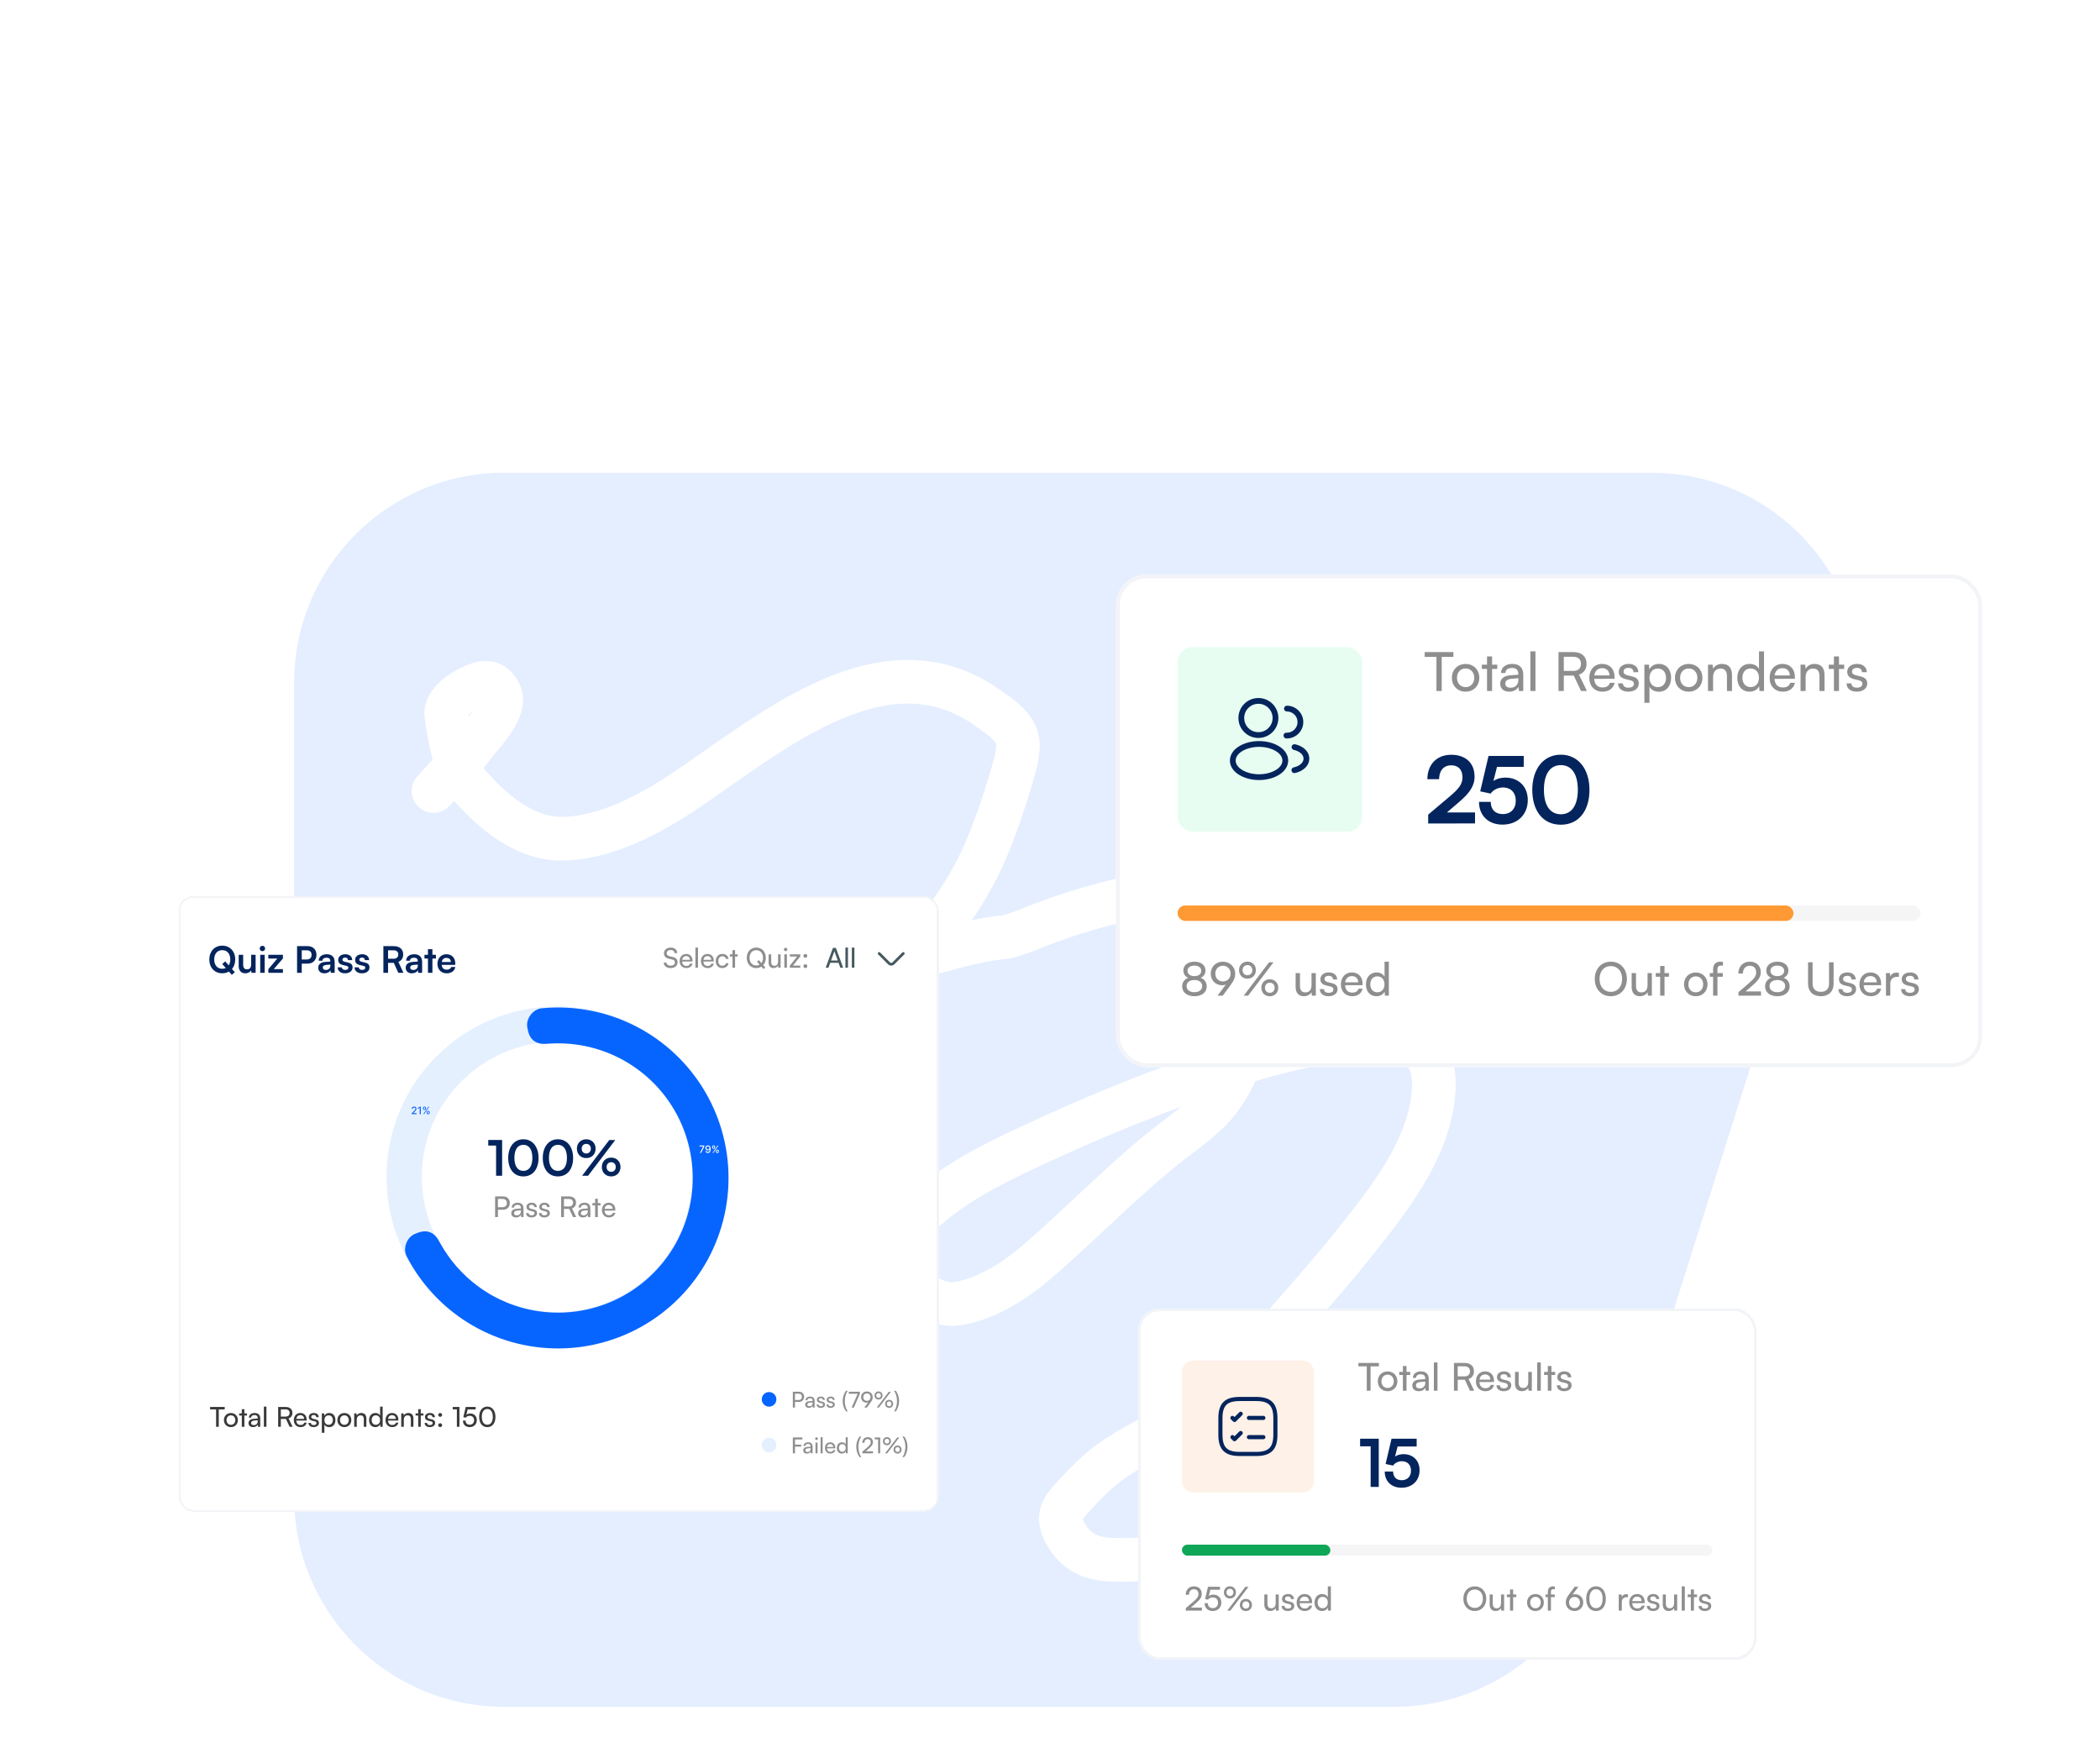 <svg width="764" height="632" viewBox="0 0 764 632" fill="none" xmlns="http://www.w3.org/2000/svg">
<g clip-path="url(#clip0_3049_26022)">
<path d="M107 248.422C107 206.215 141.215 172 183.422 172H600.76C652.403 172 689.177 222.161 673.642 271.412L580.223 567.568C570.19 599.373 540.691 621 507.341 621H183.422C141.215 621 107 586.785 107 544.578V248.422Z" fill="#E4EEFF"/>
<path d="M157.729 287.793C162.877 282.047 168.343 276.484 172.986 270.317C176.075 266.214 184.639 257.836 181.752 252.143C179.6 247.899 176.847 247.753 172.702 249.392C168.903 250.895 161.678 255.369 162.377 260.292C163.204 266.118 164.366 272.402 166.133 278.011C167.618 282.721 169.911 284.779 173.151 288.296C180.784 296.582 191.96 305.108 203.705 305.154C220.177 305.218 236.664 296.194 249.918 287.264C280.742 266.495 321.888 230.846 359.446 257.652C364.129 260.994 370.494 264.881 370.32 271.352C370.198 275.877 368.663 280.462 367.387 284.757C365.222 292.043 362.717 299.228 359.924 306.297C352.669 324.659 341.118 339.484 327.675 353.807C314.396 367.955 299.637 384.486 281.905 393.203C275.842 396.184 268.642 397.576 265.294 390.235C264.301 388.058 269.304 384.153 270.615 382.689C282.887 368.992 297.245 360.5 314.158 353.811C322.816 350.387 331.929 348.755 340.86 346.23C348.955 343.941 357.449 341.7 365.853 340.914C366.602 340.843 368.731 340.216 369.48 339.92C370.977 339.328 372.239 339.007 373.707 338.395C381.2 335.267 388.98 332.601 396.778 330.358C408.864 326.882 421.716 324.035 434.299 323.152C439.797 322.767 445.481 322.766 450.129 326.1C462.373 334.883 462.052 351.773 458.934 365.093C456.909 373.743 453.345 382.091 449.509 390.072C447.434 394.387 445.151 398.347 441.991 401.981C437.829 406.768 432.409 410.673 427.422 414.503C409.731 428.089 394.447 444.25 377.62 458.802C369.57 465.764 358.695 472.873 347.899 474.395C341.36 475.316 334.58 470.312 329.696 466.643C323.676 462.12 321.369 458.546 326.081 451.89C338.012 435.035 356.506 425.696 374.72 417.144C398.307 406.071 422.603 396.266 447.33 388.041C465.423 382.023 483.517 377.651 502.684 378.021C508.574 378.135 515.821 378.981 519.297 384.469C522.341 389.274 521.864 396.769 520.94 402.092C517.837 419.958 505.99 435.461 495.064 449.316C486.51 460.164 477.424 470.582 468.268 480.922C460.899 489.244 453.7 497.899 445.779 505.712C441.857 509.581 438.409 512.16 433.759 514.934C424.659 520.364 414.681 524.614 405.893 530.509C399.444 534.835 394.431 540.09 389.294 545.824C385.484 550.077 384.836 552.946 387.802 558.2C391.354 564.492 396.497 567.018 403.598 567.433C430.3 568.995 459.059 556.926 477.934 538.278C482.165 534.098 485.475 529.583 483.524 523.336C483.036 521.772 480.522 515.348 478.505 514.881C475.539 514.194 469.361 525.12 468.28 526.83C464.573 532.692 460.883 539.122 459.634 546.031C458.315 553.325 463.364 559.409 466.77 565.377" stroke="white" stroke-width="15.894" stroke-linecap="round"/>
</g>
<g filter="url(#filter0_d_3049_26022)">
<rect x="65" y="316" width="276.51" height="224" rx="5.318" fill="white" shape-rendering="crispEdges"/>
<rect x="65.332" y="316.332" width="275.846" height="223.335" rx="4.985" stroke="#F2F4F7" stroke-width="0.665" shape-rendering="crispEdges"/>
<path d="M84.341 344.684L83.278 343.488C82.586 343.886 81.762 344.112 80.845 344.112C78.067 344.112 76.152 342.052 76.152 339.087C76.152 336.136 78.08 334.062 80.858 334.062C83.637 334.062 85.578 336.123 85.578 339.087C85.578 340.483 85.152 341.68 84.394 342.557L85.431 343.714L84.341 344.684ZM83.783 339.087C83.783 337.014 82.64 335.697 80.858 335.697C79.077 335.697 77.934 337.014 77.934 339.087C77.934 341.161 79.077 342.477 80.858 342.477C81.337 342.477 81.762 342.384 82.148 342.198L80.858 340.749L81.935 339.779L83.225 341.228C83.584 340.669 83.783 339.938 83.783 339.087ZM91.375 337.386H92.997V343.953H91.495L91.375 343.075C90.977 343.7 90.126 344.126 89.248 344.126C87.733 344.126 86.842 343.102 86.842 341.494V337.386H88.464V340.922C88.464 342.172 88.956 342.677 89.86 342.677C90.883 342.677 91.375 342.078 91.375 340.829V337.386ZM95.483 336.07C94.925 336.07 94.486 335.631 94.486 335.086C94.486 334.541 94.925 334.115 95.483 334.115C96.015 334.115 96.454 334.541 96.454 335.086C96.454 335.631 96.015 336.07 95.483 336.07ZM94.672 343.953V337.386H96.294V343.953H94.672ZM102.928 343.953H97.624V342.624L100.894 338.742H97.624V337.386H102.928V338.728L99.605 342.597H102.928V343.953ZM111.917 340.603H109.777V343.953H108.076V334.235H111.917C113.872 334.235 115.135 335.511 115.135 337.412C115.135 339.287 113.858 340.603 111.917 340.603ZM111.585 335.751H109.777V339.087H111.559C112.728 339.087 113.353 338.463 113.353 337.399C113.353 336.336 112.715 335.751 111.585 335.751ZM118.021 344.126C116.625 344.126 115.775 343.315 115.775 342.078C115.775 340.869 116.652 340.111 118.207 339.991L120.175 339.845V339.699C120.175 338.808 119.643 338.449 118.819 338.449C117.862 338.449 117.33 338.848 117.33 339.539H115.947C115.947 338.117 117.117 337.186 118.899 337.186C120.667 337.186 121.757 338.144 121.757 339.965V343.953H120.334L120.215 342.982C119.935 343.66 119.045 344.126 118.021 344.126ZM118.553 342.903C119.55 342.903 120.188 342.304 120.188 341.294V340.948L118.819 341.055C117.808 341.148 117.423 341.48 117.423 342.012C117.423 342.61 117.822 342.903 118.553 342.903ZM122.845 341.959H124.387C124.4 342.53 124.826 342.889 125.57 342.889C126.328 342.889 126.74 342.584 126.74 342.105C126.74 341.773 126.567 341.533 125.982 341.4L124.799 341.121C123.616 340.855 123.044 340.297 123.044 339.247C123.044 337.957 124.134 337.186 125.65 337.186C127.125 337.186 128.122 338.037 128.136 339.313H126.594C126.58 338.755 126.208 338.396 125.583 338.396C124.945 338.396 124.573 338.689 124.573 339.18C124.573 339.553 124.865 339.792 125.424 339.925L126.607 340.204C127.71 340.457 128.269 340.962 128.269 341.972C128.269 343.301 127.139 344.126 125.517 344.126C123.882 344.126 122.845 343.248 122.845 341.959ZM128.998 341.959H130.54C130.554 342.53 130.979 342.889 131.724 342.889C132.481 342.889 132.893 342.584 132.893 342.105C132.893 341.773 132.721 341.533 132.136 341.4L130.953 341.121C129.769 340.855 129.198 340.297 129.198 339.247C129.198 337.957 130.288 337.186 131.803 337.186C133.279 337.186 134.276 338.037 134.289 339.313H132.747C132.734 338.755 132.362 338.396 131.737 338.396C131.099 338.396 130.727 338.689 130.727 339.18C130.727 339.553 131.019 339.792 131.577 339.925L132.761 340.204C133.864 340.457 134.422 340.962 134.422 341.972C134.422 343.301 133.292 344.126 131.67 344.126C130.035 344.126 128.998 343.248 128.998 341.959ZM141.181 343.953H139.479V334.235H143.188C145.395 334.235 146.685 335.352 146.685 337.266C146.685 338.569 146.073 339.499 144.93 339.965L146.778 343.953H144.917L143.268 340.324H141.181V343.953ZM141.181 335.751V338.821H143.188C144.265 338.821 144.903 338.25 144.903 337.266C144.903 336.296 144.265 335.751 143.188 335.751H141.181ZM149.841 344.126C148.445 344.126 147.594 343.315 147.594 342.078C147.594 340.869 148.471 340.111 150.027 339.991L151.994 339.845V339.699C151.994 338.808 151.462 338.449 150.638 338.449C149.681 338.449 149.149 338.848 149.149 339.539H147.767C147.767 338.117 148.937 337.186 150.718 337.186C152.486 337.186 153.576 338.144 153.576 339.965V343.953H152.154L152.034 342.982C151.755 343.66 150.864 344.126 149.841 344.126ZM150.372 342.903C151.369 342.903 152.007 342.304 152.007 341.294V340.948L150.638 341.055C149.628 341.148 149.242 341.48 149.242 342.012C149.242 342.61 149.641 342.903 150.372 342.903ZM157.312 343.953H155.69V338.742H154.427V337.386H155.69V335.339H157.312V337.386H158.588V338.742H157.312V343.953ZM162.469 344.126C160.515 344.126 159.146 342.703 159.146 340.669C159.146 338.609 160.489 337.186 162.416 337.186C164.384 337.186 165.633 338.502 165.633 340.55V341.042L160.688 341.055C160.808 342.211 161.419 342.796 162.496 342.796C163.387 342.796 163.971 342.451 164.158 341.826H165.66C165.381 343.262 164.184 344.126 162.469 344.126ZM162.429 338.516C161.472 338.516 160.887 339.034 160.728 340.018H164.025C164.025 339.114 163.4 338.516 162.429 338.516Z" fill="#03245C"/>
<circle cx="202.641" cy="418.206" r="55.595" stroke="#E5F0FE" stroke-width="12.853"/>
<path d="M151.324 438.79C151.019 438.91 150.866 438.969 150.652 439.074C148.009 440.359 146.633 444.008 147.77 446.718C147.862 446.938 147.889 446.989 147.941 447.091C152.343 455.598 158.67 462.999 166.453 468.682C175.996 475.65 187.33 479.747 199.122 480.491C210.914 481.235 222.674 478.596 233.016 472.882C243.359 467.169 251.855 458.621 257.503 448.243C263.152 437.865 265.718 426.089 264.901 414.302C264.083 402.514 259.916 391.206 252.888 381.707C245.861 372.208 236.267 364.914 225.235 360.684C216.236 357.233 206.586 355.937 197.052 356.86C196.938 356.871 196.881 356.877 196.646 356.919C193.753 357.435 191.435 360.572 191.791 363.489C191.82 363.726 191.853 363.886 191.918 364.207C192.062 364.912 192.134 365.264 192.189 365.461C192.973 368.293 194.976 369.817 197.915 369.818C198.12 369.818 198.636 369.782 199.67 369.711C206.756 369.224 213.891 370.283 220.571 372.844C229.287 376.187 236.866 381.949 242.418 389.453C247.969 396.957 251.262 405.891 251.907 415.203C252.553 424.515 250.526 433.818 246.063 442.016C241.601 450.215 234.89 456.968 226.719 461.482C218.548 465.995 209.258 468.08 199.942 467.493C190.627 466.905 181.673 463.668 174.134 458.164C168.356 453.944 163.593 448.527 160.155 442.312C159.653 441.405 159.403 440.952 159.292 440.78C157.696 438.313 155.329 437.458 152.524 438.337C152.329 438.398 151.994 438.529 151.324 438.79Z" fill="#0765FF"/>
<path d="M180.483 406.805H177.63V404.755H182.676V417.789H180.483V406.805ZM184.894 411.299C184.894 407.251 187.07 404.505 190.404 404.505C193.738 404.505 195.932 407.251 195.932 411.299C195.932 415.328 193.863 418.021 190.404 418.021C186.945 418.021 184.894 415.328 184.894 411.299ZM187.141 411.299C187.141 414.312 188.354 416.006 190.404 416.006C192.472 416.006 193.685 414.312 193.685 411.299C193.685 408.214 192.472 406.52 190.404 406.52C188.354 406.52 187.141 408.214 187.141 411.299ZM197.466 411.299C197.466 407.251 199.642 404.505 202.976 404.505C206.31 404.505 208.503 407.251 208.503 411.299C208.503 415.328 206.435 418.021 202.976 418.021C199.517 418.021 197.466 415.328 197.466 411.299ZM199.713 411.299C199.713 414.312 200.925 416.006 202.976 416.006C205.044 416.006 206.257 414.312 206.257 411.299C206.257 408.214 205.044 406.52 202.976 406.52C200.925 406.52 199.713 408.214 199.713 411.299ZM216.689 407.929C216.689 409.944 215.263 411.352 213.283 411.352C211.304 411.352 209.878 409.944 209.878 407.929C209.878 405.932 211.304 404.505 213.283 404.505C215.263 404.505 216.689 405.932 216.689 407.929ZM223.839 404.773L213.943 417.789H211.768L221.664 404.773H223.839ZM214.959 407.929C214.959 406.895 214.282 406.181 213.283 406.181C212.285 406.181 211.625 406.895 211.625 407.929C211.625 408.963 212.303 409.676 213.283 409.676C214.282 409.676 214.959 408.963 214.959 407.929ZM225.747 414.597C225.747 416.594 224.338 418.021 222.359 418.021C220.362 418.021 218.953 416.594 218.953 414.597C218.953 412.6 220.362 411.174 222.359 411.174C224.338 411.174 225.747 412.6 225.747 414.597ZM224.017 414.597C224.017 413.563 223.34 412.85 222.359 412.85C221.361 412.85 220.683 413.563 220.683 414.597C220.683 415.632 221.361 416.345 222.359 416.345C223.34 416.345 224.017 415.632 224.017 414.597Z" fill="#03245C"/>
<path d="M183.048 430.137H181.145V432.82H180.126V425.3H183.048C184.525 425.3 185.472 426.267 185.472 427.713C185.472 429.117 184.515 430.137 183.048 430.137ZM182.872 426.215H181.145V429.221H182.83C183.839 429.221 184.401 428.628 184.401 427.703C184.401 426.756 183.828 426.215 182.872 426.215ZM187.744 432.945C186.652 432.945 186.007 432.331 186.007 431.406C186.007 430.469 186.704 429.887 187.9 429.793L189.502 429.669V429.523C189.502 428.67 188.992 428.368 188.306 428.368C187.484 428.368 187.016 428.732 187.016 429.346H186.163C186.163 428.285 187.037 427.588 188.347 427.588C189.606 427.588 190.459 428.254 190.459 429.627V432.82H189.627L189.523 431.998C189.263 432.581 188.566 432.945 187.744 432.945ZM188.025 432.186C188.951 432.186 189.512 431.582 189.512 430.625V430.355L188.212 430.459C187.349 430.542 186.995 430.875 186.995 431.374C186.995 431.915 187.39 432.186 188.025 432.186ZM191.397 431.343H192.333C192.333 431.863 192.728 432.175 193.373 432.175C194.059 432.175 194.455 431.894 194.455 431.426C194.455 431.083 194.288 430.875 193.758 430.74L192.863 430.532C191.958 430.313 191.532 429.866 191.532 429.117C191.532 428.181 192.322 427.588 193.446 427.588C194.559 427.588 195.287 428.212 195.308 429.18H194.372C194.351 428.67 194.007 428.348 193.415 428.348C192.801 428.348 192.458 428.618 192.458 429.086C192.458 429.429 192.707 429.658 193.207 429.783L194.101 430.001C194.964 430.209 195.391 430.605 195.391 431.364C195.391 432.331 194.559 432.945 193.352 432.945C192.156 432.945 191.397 432.31 191.397 431.343ZM196.059 431.343H196.995C196.995 431.863 197.39 432.175 198.035 432.175C198.722 432.175 199.117 431.894 199.117 431.426C199.117 431.083 198.951 430.875 198.42 430.74L197.526 430.532C196.621 430.313 196.194 429.866 196.194 429.117C196.194 428.181 196.985 427.588 198.108 427.588C199.221 427.588 199.949 428.212 199.97 429.18H199.034C199.013 428.67 198.67 428.348 198.077 428.348C197.463 428.348 197.12 428.618 197.12 429.086C197.12 429.429 197.37 429.658 197.869 429.783L198.763 430.001C199.627 430.209 200.053 430.605 200.053 431.364C200.053 432.331 199.221 432.945 198.014 432.945C196.818 432.945 196.059 432.31 196.059 431.343ZM205.167 432.82H204.148V425.3H206.987C208.599 425.3 209.556 426.153 209.556 427.557C209.556 428.597 209.036 429.346 208.1 429.648L209.629 432.82H208.495L207.091 429.845H205.167V432.82ZM205.167 426.215V428.94H206.998C207.944 428.94 208.485 428.431 208.485 427.568C208.485 426.694 207.923 426.215 206.987 426.215H205.167ZM212.071 432.945C210.979 432.945 210.334 432.331 210.334 431.406C210.334 430.469 211.031 429.887 212.227 429.793L213.829 429.669V429.523C213.829 428.67 213.319 428.368 212.633 428.368C211.811 428.368 211.343 428.732 211.343 429.346H210.49C210.49 428.285 211.364 427.588 212.674 427.588C213.933 427.588 214.786 428.254 214.786 429.627V432.82H213.954L213.85 431.998C213.589 432.581 212.893 432.945 212.071 432.945ZM212.352 432.186C213.277 432.186 213.839 431.582 213.839 430.625V430.355L212.539 430.459C211.676 430.542 211.322 430.875 211.322 431.374C211.322 431.915 211.717 432.186 212.352 432.186ZM217.494 432.82H216.516V428.556H215.518V427.734H216.516V426.143H217.494V427.734H218.492V428.556H217.494V432.82ZM221.514 432.945C220.016 432.945 218.986 431.863 218.986 430.282C218.986 428.691 219.995 427.588 221.472 427.588C222.918 427.588 223.864 428.587 223.864 430.095V430.459L219.933 430.469C220.005 431.541 220.567 432.134 221.534 432.134C222.294 432.134 222.793 431.822 222.959 431.239H223.875C223.625 432.331 222.772 432.945 221.514 432.945ZM221.472 428.41C220.619 428.41 220.078 428.92 219.953 429.814H222.886C222.886 428.972 222.335 428.41 221.472 428.41Z" fill="#8E8E8E"/>
<path d="M254.64 409.476L255.819 407.143V407.124H254.455V406.774H256.241V407.135L255.066 409.476H254.64ZM257.562 406.737C257.683 406.738 257.801 406.76 257.918 406.803C258.035 406.846 258.141 406.916 258.235 407.014C258.33 407.112 258.406 407.244 258.462 407.41C258.519 407.575 258.548 407.781 258.549 408.027C258.549 408.264 258.525 408.474 258.478 408.659C258.43 408.843 258.362 408.998 258.273 409.125C258.185 409.251 258.078 409.348 257.953 409.414C257.827 409.48 257.685 409.513 257.528 409.513C257.367 409.513 257.224 409.481 257.099 409.418C256.974 409.354 256.873 409.267 256.794 409.155C256.716 409.042 256.667 408.913 256.648 408.767H257.05C257.077 408.883 257.13 408.977 257.211 409.05C257.293 409.121 257.399 409.156 257.528 409.156C257.726 409.156 257.88 409.07 257.991 408.898C258.102 408.725 258.158 408.483 258.158 408.172H258.137C258.092 408.248 258.034 408.313 257.966 408.368C257.898 408.422 257.822 408.464 257.738 408.494C257.653 408.524 257.563 408.539 257.467 408.539C257.312 408.539 257.17 408.501 257.042 408.424C256.915 408.348 256.813 408.243 256.738 408.109C256.662 407.975 256.624 407.823 256.624 407.651C256.624 407.481 256.663 407.326 256.74 407.187C256.819 407.048 256.928 406.938 257.067 406.857C257.208 406.775 257.373 406.735 257.562 406.737ZM257.563 407.08C257.461 407.08 257.368 407.106 257.285 407.157C257.203 407.207 257.139 407.275 257.091 407.361C257.044 407.446 257.02 407.541 257.02 407.646C257.02 407.751 257.043 407.846 257.089 407.931C257.135 408.015 257.199 408.083 257.279 408.133C257.359 408.182 257.452 408.207 257.556 408.207C257.633 408.207 257.705 408.192 257.772 408.162C257.839 408.132 257.897 408.09 257.947 408.038C257.997 407.984 258.037 407.923 258.065 407.856C258.093 407.788 258.107 407.717 258.107 407.642C258.107 407.543 258.083 407.45 258.036 407.365C257.989 407.28 257.925 407.211 257.843 407.159C257.761 407.106 257.668 407.08 257.563 407.08ZM260.436 408.969V408.827C260.436 408.725 260.457 408.631 260.499 408.547C260.542 408.462 260.604 408.393 260.686 408.342C260.769 408.291 260.869 408.265 260.986 408.265C261.105 408.265 261.206 408.29 261.286 408.341C261.367 408.392 261.428 408.46 261.47 408.546C261.512 408.631 261.533 408.725 261.533 408.827V408.969C261.533 409.071 261.512 409.165 261.47 409.25C261.428 409.334 261.366 409.403 261.284 409.454C261.203 409.505 261.103 409.531 260.986 409.531C260.867 409.531 260.767 409.505 260.685 409.454C260.603 409.403 260.541 409.334 260.499 409.25C260.457 409.165 260.436 409.071 260.436 408.969ZM260.743 408.827V408.969C260.743 409.045 260.761 409.113 260.797 409.175C260.833 409.236 260.896 409.267 260.986 409.267C261.074 409.267 261.136 409.236 261.172 409.175C261.207 409.113 261.224 409.045 261.224 408.969V408.827C261.224 408.751 261.207 408.682 261.173 408.621C261.14 408.559 261.077 408.528 260.986 408.528C260.898 408.528 260.835 408.559 260.798 408.621C260.761 408.682 260.743 408.751 260.743 408.827ZM259.077 407.423V407.281C259.077 407.179 259.098 407.085 259.14 407C259.183 406.914 259.246 406.846 259.327 406.795C259.41 406.744 259.51 406.719 259.627 406.719C259.747 406.719 259.847 406.744 259.928 406.795C260.009 406.846 260.07 406.914 260.111 407C260.152 407.085 260.173 407.179 260.173 407.281V407.423C260.173 407.525 260.152 407.619 260.11 407.704C260.068 407.788 260.007 407.857 259.925 407.908C259.844 407.959 259.745 407.985 259.627 407.985C259.507 407.985 259.407 407.959 259.325 407.908C259.244 407.857 259.182 407.788 259.14 407.704C259.098 407.619 259.077 407.525 259.077 407.423ZM259.386 407.281V407.423C259.386 407.499 259.403 407.567 259.438 407.629C259.474 407.69 259.537 407.721 259.627 407.721C259.715 407.721 259.776 407.69 259.812 407.629C259.848 407.567 259.866 407.499 259.866 407.423V407.281C259.866 407.205 259.849 407.136 259.814 407.075C259.78 407.013 259.718 406.982 259.627 406.982C259.539 406.982 259.477 407.013 259.44 407.075C259.404 407.136 259.386 407.205 259.386 407.281ZM259.202 409.476L261.06 406.774H261.375L259.517 409.476H259.202Z" fill="white"/>
<path d="M149.794 395.36V395.064L150.708 394.117C150.806 394.014 150.886 393.924 150.95 393.847C151.014 393.769 151.062 393.694 151.093 393.624C151.125 393.554 151.141 393.479 151.141 393.4C151.141 393.31 151.12 393.233 151.078 393.167C151.035 393.102 150.978 393.051 150.905 393.016C150.832 392.98 150.75 392.962 150.658 392.962C150.561 392.962 150.477 392.981 150.405 393.021C150.333 393.061 150.277 393.116 150.239 393.189C150.2 393.261 150.181 393.345 150.181 393.442H149.791C149.791 393.277 149.829 393.134 149.905 393.01C149.98 392.887 150.084 392.792 150.216 392.724C150.348 392.656 150.498 392.621 150.666 392.621C150.836 392.621 150.985 392.655 151.115 392.723C151.245 392.79 151.346 392.881 151.419 392.997C151.492 393.112 151.529 393.243 151.529 393.388C151.529 393.488 151.51 393.586 151.472 393.682C151.435 393.778 151.37 393.885 151.278 394.002C151.186 394.119 151.057 394.261 150.893 394.429L150.356 394.991V395.01H151.572V395.36H149.794ZM153.097 392.658V395.36H152.688V393.067H152.672L152.026 393.489V393.099L152.7 392.658H153.097ZM155.238 394.853V394.711C155.238 394.609 155.259 394.516 155.301 394.431C155.345 394.346 155.407 394.278 155.489 394.227C155.571 394.175 155.671 394.149 155.788 394.149C155.908 394.149 156.008 394.174 156.089 394.225C156.17 394.276 156.231 394.345 156.272 394.43C156.315 394.515 156.336 394.609 156.336 394.711V394.853C156.336 394.955 156.315 395.049 156.272 395.134C156.23 395.219 156.168 395.287 156.086 395.339C156.005 395.39 155.906 395.415 155.788 395.415C155.669 395.415 155.569 395.39 155.487 395.339C155.406 395.287 155.344 395.219 155.301 395.134C155.259 395.049 155.238 394.955 155.238 394.853ZM155.545 394.711V394.853C155.545 394.929 155.564 394.998 155.6 395.059C155.636 395.121 155.698 395.151 155.788 395.151C155.877 395.151 155.939 395.121 155.974 395.059C156.009 394.998 156.027 394.929 156.027 394.853V394.711C156.027 394.635 156.01 394.567 155.976 394.505C155.942 394.444 155.88 394.413 155.788 394.413C155.7 394.413 155.638 394.444 155.601 394.505C155.564 394.567 155.545 394.635 155.545 394.711ZM153.879 393.307V393.165C153.879 393.063 153.901 392.969 153.943 392.884C153.986 392.799 154.048 392.73 154.13 392.679C154.213 392.628 154.313 392.603 154.429 392.603C154.549 392.603 154.649 392.628 154.73 392.679C154.811 392.73 154.872 392.799 154.914 392.884C154.955 392.969 154.976 393.063 154.976 393.165V393.307C154.976 393.409 154.954 393.503 154.912 393.588C154.871 393.673 154.809 393.741 154.728 393.793C154.647 393.844 154.547 393.869 154.429 393.869C154.31 393.869 154.209 393.844 154.127 393.793C154.046 393.741 153.985 393.673 153.943 393.588C153.901 393.503 153.879 393.409 153.879 393.307ZM154.188 393.165V393.307C154.188 393.383 154.206 393.452 154.241 393.513C154.277 393.575 154.34 393.605 154.429 393.605C154.517 393.605 154.579 393.575 154.614 393.513C154.65 393.452 154.668 393.383 154.668 393.307V393.165C154.668 393.089 154.651 393.021 154.617 392.959C154.583 392.897 154.52 392.867 154.429 392.867C154.342 392.867 154.279 392.897 154.242 392.959C154.206 393.021 154.188 393.089 154.188 393.165ZM154.005 395.36L155.862 392.658H156.177L154.32 395.36H154.005Z" fill="#0765FF"/>
<path d="M76.439 502.802V501.904H81.754V502.802H79.59V509.113H78.613V502.802H76.439ZM81.469 506.67C81.469 505.165 82.545 504.108 84.011 504.108C85.467 504.108 86.543 505.165 86.543 506.67C86.543 508.176 85.467 509.232 84.011 509.232C82.545 509.232 81.469 508.176 81.469 506.67ZM82.416 506.67C82.416 507.687 83.064 508.395 84.011 508.395C84.948 508.395 85.606 507.687 85.606 506.67C85.606 505.653 84.948 504.945 84.011 504.945C83.064 504.945 82.416 505.653 82.416 506.67ZM88.908 509.113H87.971V505.025H87.014V504.237H87.971V502.712H88.908V504.237H89.865V505.025H88.908V509.113ZM92.074 509.232C91.027 509.232 90.409 508.644 90.409 507.757C90.409 506.859 91.077 506.301 92.223 506.211L93.759 506.092V505.952C93.759 505.135 93.27 504.845 92.612 504.845C91.825 504.845 91.376 505.194 91.376 505.783H90.558C90.558 504.766 91.396 504.098 92.652 504.098C93.859 504.098 94.676 504.736 94.676 506.052V509.113H93.878L93.779 508.325C93.529 508.883 92.862 509.232 92.074 509.232ZM92.343 508.505C93.23 508.505 93.769 507.926 93.769 507.009V506.75L92.522 506.85C91.695 506.929 91.356 507.248 91.356 507.727C91.356 508.245 91.735 508.505 92.343 508.505ZM96.931 509.113H95.994V501.775H96.931V509.113ZM102.174 509.113H101.197V501.904H103.918C105.464 501.904 106.381 502.722 106.381 504.068C106.381 505.065 105.883 505.783 104.985 506.072L106.451 509.113H105.364L104.018 506.261H102.174V509.113ZM102.174 502.782V505.394H103.928C104.836 505.394 105.354 504.905 105.354 504.078C105.354 503.24 104.816 502.782 103.918 502.782H102.174ZM109.314 509.232C107.878 509.232 106.891 508.196 106.891 506.68C106.891 505.155 107.858 504.098 109.274 504.098C110.66 504.098 111.567 505.055 111.567 506.501V506.85L107.798 506.859C107.868 507.886 108.407 508.455 109.334 508.455C110.062 508.455 110.54 508.156 110.7 507.597H111.577C111.338 508.644 110.52 509.232 109.314 509.232ZM109.274 504.885C108.456 504.885 107.938 505.374 107.818 506.231H110.63C110.63 505.424 110.101 504.885 109.274 504.885ZM112.215 507.697H113.112C113.112 508.196 113.491 508.495 114.109 508.495C114.768 508.495 115.146 508.225 115.146 507.777C115.146 507.448 114.987 507.248 114.478 507.119L113.621 506.919C112.753 506.71 112.345 506.281 112.345 505.563C112.345 504.666 113.102 504.098 114.179 504.098C115.246 504.098 115.944 504.696 115.964 505.623H115.067C115.047 505.135 114.718 504.826 114.149 504.826C113.561 504.826 113.232 505.085 113.232 505.533C113.232 505.862 113.471 506.082 113.95 506.201L114.807 506.411C115.635 506.61 116.044 506.989 116.044 507.717C116.044 508.644 115.246 509.232 114.09 509.232C112.943 509.232 112.215 508.624 112.215 507.697ZM117.083 511.296V504.237H117.931L118 505.115C118.329 504.447 118.987 504.098 119.765 504.098C121.161 504.098 122.028 505.145 122.028 506.64C122.028 508.126 121.211 509.242 119.765 509.242C118.987 509.242 118.339 508.913 118.02 508.315V511.296H117.083ZM118.03 506.68C118.03 507.677 118.608 508.395 119.566 508.395C120.523 508.395 121.091 507.677 121.091 506.68C121.091 505.673 120.523 504.955 119.566 504.955C118.608 504.955 118.03 505.663 118.03 506.68ZM122.742 506.67C122.742 505.165 123.819 504.108 125.285 504.108C126.74 504.108 127.817 505.165 127.817 506.67C127.817 508.176 126.74 509.232 125.285 509.232C123.819 509.232 122.742 508.176 122.742 506.67ZM123.689 506.67C123.689 507.687 124.338 508.395 125.285 508.395C126.222 508.395 126.88 507.687 126.88 506.67C126.88 505.653 126.222 504.945 125.285 504.945C124.338 504.945 123.689 505.653 123.689 506.67ZM129.792 509.113H128.855V504.237H129.702L129.802 504.985C130.111 504.427 130.729 504.098 131.417 504.098C132.703 504.098 133.291 504.885 133.291 506.132V509.113H132.354V506.341C132.354 505.354 131.896 504.955 131.178 504.955C130.3 504.955 129.792 505.583 129.792 506.53V509.113ZM136.544 509.232C135.128 509.232 134.27 508.176 134.27 506.69C134.27 505.194 135.138 504.098 136.584 504.098C137.331 504.098 137.959 504.427 138.289 505.025V501.775H139.216V509.113H138.378L138.298 508.225C137.979 508.893 137.321 509.232 136.544 509.232ZM136.733 508.385C137.69 508.385 138.279 507.677 138.279 506.66C138.279 505.663 137.69 504.945 136.733 504.945C135.776 504.945 135.218 505.663 135.218 506.66C135.218 507.667 135.776 508.385 136.733 508.385ZM142.672 509.232C141.236 509.232 140.249 508.196 140.249 506.68C140.249 505.155 141.216 504.098 142.632 504.098C144.018 504.098 144.925 505.055 144.925 506.501V506.85L141.156 506.859C141.226 507.886 141.764 508.455 142.692 508.455C143.419 508.455 143.898 508.156 144.057 507.597H144.935C144.696 508.644 143.878 509.232 142.672 509.232ZM142.632 504.885C141.814 504.885 141.296 505.374 141.176 506.231H143.988C143.988 505.424 143.459 504.885 142.632 504.885ZM146.909 509.113H145.972V504.237H146.819L146.919 504.985C147.228 504.427 147.846 504.098 148.534 504.098C149.82 504.098 150.408 504.885 150.408 506.132V509.113H149.471V506.341C149.471 505.354 149.013 504.955 148.295 504.955C147.417 504.955 146.909 505.583 146.909 506.53V509.113ZM153.082 509.113H152.145V505.025H151.188V504.237H152.145V502.712H153.082V504.237H154.04V505.025H153.082V509.113ZM154.482 507.697H155.379C155.379 508.196 155.758 508.495 156.376 508.495C157.034 508.495 157.413 508.225 157.413 507.777C157.413 507.448 157.254 507.248 156.745 507.119L155.888 506.919C155.02 506.71 154.611 506.281 154.611 505.563C154.611 504.666 155.369 504.098 156.446 504.098C157.513 504.098 158.211 504.696 158.231 505.623H157.333C157.313 505.135 156.984 504.826 156.416 504.826C155.828 504.826 155.499 505.085 155.499 505.533C155.499 505.862 155.738 506.082 156.217 506.201L157.074 506.411C157.902 506.61 158.31 506.989 158.31 507.717C158.31 508.644 157.513 509.232 156.356 509.232C155.21 509.232 154.482 508.624 154.482 507.697ZM160.147 505.494C159.759 505.494 159.43 505.175 159.43 504.806C159.43 504.417 159.759 504.098 160.147 504.098C160.526 504.098 160.855 504.417 160.855 504.806C160.855 505.175 160.526 505.494 160.147 505.494ZM160.147 509.232C159.759 509.232 159.43 508.913 159.43 508.535C159.43 508.146 159.759 507.827 160.147 507.827C160.526 507.827 160.855 508.146 160.855 508.535C160.855 508.913 160.526 509.232 160.147 509.232ZM166.213 502.782H164.697V501.904H167.15V509.113H166.213V502.782ZM170.852 509.232C169.377 509.232 168.42 508.295 168.42 506.859H169.387C169.387 507.787 169.955 508.355 170.872 508.355C171.849 508.355 172.478 507.707 172.478 506.73C172.478 505.803 171.889 505.115 170.882 505.115C170.274 505.115 169.716 505.404 169.387 505.813L168.559 505.603L169.437 501.904H173.046V502.802H170.145L169.666 504.716C170.045 504.427 170.523 504.277 171.062 504.277C172.527 504.277 173.475 505.304 173.475 506.69C173.475 508.186 172.408 509.232 170.852 509.232ZM174.32 505.514C174.32 503.28 175.477 501.765 177.291 501.765C179.096 501.765 180.253 503.28 180.253 505.514C180.253 507.757 179.146 509.242 177.291 509.242C175.427 509.242 174.32 507.757 174.32 505.514ZM175.287 505.514C175.287 507.288 176.025 508.365 177.291 508.365C178.558 508.365 179.286 507.288 179.286 505.514C179.286 503.719 178.558 502.642 177.291 502.642C176.025 502.642 175.287 503.719 175.287 505.514Z" fill="#3A3A3A"/>
<path d="M282.455 499.131C282.455 500.599 281.264 501.789 279.796 501.789C278.328 501.789 277.138 500.599 277.138 499.131C277.138 497.662 278.328 496.472 279.796 496.472C281.264 496.472 282.455 497.662 282.455 499.131Z" fill="#0765FF"/>
<path d="M290.684 500.073H289.224V502.131H288.442V496.364H290.684C291.816 496.364 292.542 497.106 292.542 498.214C292.542 499.291 291.808 500.073 290.684 500.073ZM290.548 497.066H289.224V499.371H290.516C291.29 499.371 291.721 498.916 291.721 498.206C291.721 497.48 291.282 497.066 290.548 497.066ZM294.285 502.226C293.447 502.226 292.953 501.756 292.953 501.046C292.953 500.328 293.487 499.881 294.404 499.81L295.633 499.714V499.602C295.633 498.948 295.242 498.717 294.716 498.717C294.085 498.717 293.726 498.996 293.726 499.467H293.072C293.072 498.653 293.742 498.119 294.747 498.119C295.713 498.119 296.367 498.629 296.367 499.682V502.131H295.729L295.649 501.5C295.449 501.947 294.915 502.226 294.285 502.226ZM294.5 501.644C295.21 501.644 295.641 501.181 295.641 500.448V500.24L294.644 500.32C293.982 500.384 293.711 500.639 293.711 501.022C293.711 501.437 294.014 501.644 294.5 501.644ZM297.086 500.998H297.804C297.804 501.397 298.107 501.636 298.601 501.636C299.128 501.636 299.431 501.421 299.431 501.062C299.431 500.799 299.303 500.639 298.897 500.535L298.211 500.376C297.517 500.208 297.19 499.865 297.19 499.291C297.19 498.573 297.796 498.119 298.657 498.119C299.511 498.119 300.069 498.597 300.085 499.339H299.367C299.351 498.948 299.088 498.701 298.633 498.701C298.163 498.701 297.9 498.908 297.9 499.267C297.9 499.53 298.091 499.706 298.474 499.802L299.16 499.969C299.822 500.129 300.149 500.432 300.149 501.014C300.149 501.756 299.511 502.226 298.585 502.226C297.668 502.226 297.086 501.74 297.086 500.998ZM300.661 500.998H301.379C301.379 501.397 301.682 501.636 302.177 501.636C302.703 501.636 303.006 501.421 303.006 501.062C303.006 500.799 302.879 500.639 302.472 500.535L301.786 500.376C301.092 500.208 300.765 499.865 300.765 499.291C300.765 498.573 301.371 498.119 302.233 498.119C303.086 498.119 303.644 498.597 303.66 499.339H302.942C302.926 498.948 302.663 498.701 302.209 498.701C301.738 498.701 301.475 498.908 301.475 499.267C301.475 499.53 301.666 499.706 302.049 499.802L302.735 499.969C303.397 500.129 303.724 500.432 303.724 501.014C303.724 501.756 303.086 502.226 302.161 502.226C301.243 502.226 300.661 501.74 300.661 500.998ZM308.42 503.511H307.797C307.064 502.593 306.577 501.205 306.577 499.762C306.577 498.406 307.016 496.986 307.797 496.021H308.42C307.789 496.898 307.343 498.27 307.343 499.762C307.343 501.173 307.742 502.577 308.42 503.511ZM308.805 496.364H312.833V497.082L310.648 502.131H309.834L312.043 497.082H308.805V496.364ZM316.704 500.304L315.356 502.131H314.447L315.891 500.216C315.691 500.296 315.484 500.336 315.284 500.336C314.088 500.336 313.282 499.475 313.282 498.326C313.282 497.129 314.192 496.26 315.38 496.26C316.577 496.26 317.502 497.161 317.502 498.334C317.502 499.012 317.294 499.498 316.704 500.304ZM316.704 498.326C316.704 497.536 316.162 496.962 315.38 496.962C314.614 496.962 314.072 497.536 314.072 498.326C314.072 499.116 314.614 499.674 315.38 499.674C316.162 499.674 316.704 499.116 316.704 498.326ZM321.078 497.728C321.078 498.581 320.472 499.195 319.618 499.195C318.773 499.195 318.166 498.581 318.166 497.728C318.166 496.866 318.773 496.252 319.618 496.252C320.472 496.252 321.078 496.866 321.078 497.728ZM324.117 496.372L319.738 502.131H318.972L323.351 496.372H324.117ZM320.464 497.728C320.464 497.209 320.121 496.85 319.618 496.85C319.124 496.85 318.781 497.209 318.781 497.728C318.781 498.238 319.124 498.597 319.618 498.597C320.113 498.597 320.464 498.238 320.464 497.728ZM324.938 500.767C324.938 501.62 324.324 502.234 323.479 502.234C322.633 502.234 322.019 501.62 322.019 500.767C322.019 499.905 322.633 499.299 323.479 499.299C324.324 499.299 324.938 499.905 324.938 500.767ZM324.316 500.767C324.316 500.248 323.981 499.889 323.479 499.889C322.984 499.889 322.641 500.248 322.641 500.767C322.641 501.277 322.984 501.636 323.479 501.636C323.973 501.636 324.316 501.277 324.316 500.767ZM325.893 503.511H325.262C325.94 502.577 326.339 501.173 326.339 499.762C326.339 498.27 325.901 496.898 325.262 496.021H325.893C326.666 496.986 327.105 498.406 327.105 499.762C327.105 501.205 326.618 502.593 325.893 503.511Z" fill="#8E8E8E"/>
<circle cx="279.796" cy="515.766" r="2.658" fill="#E5F0FE"/>
<path d="M291.489 516.317H289.224V518.766H288.442V512.999H291.92V513.717H289.224V515.607H291.489V516.317ZM293.56 518.861C292.723 518.861 292.228 518.391 292.228 517.681C292.228 516.963 292.763 516.516 293.68 516.445L294.908 516.349V516.237C294.908 515.583 294.518 515.352 293.991 515.352C293.361 515.352 293.002 515.631 293.002 516.102H292.348C292.348 515.288 293.018 514.754 294.023 514.754C294.988 514.754 295.642 515.264 295.642 516.317V518.766H295.004L294.924 518.136C294.725 518.582 294.191 518.861 293.56 518.861ZM293.776 518.279C294.486 518.279 294.916 517.816 294.916 517.083V516.875L293.919 516.955C293.257 517.019 292.986 517.274 292.986 517.657C292.986 518.072 293.289 518.279 293.776 518.279ZM297.047 513.94C296.776 513.94 296.553 513.717 296.553 513.445C296.553 513.166 296.776 512.951 297.047 512.951C297.319 512.951 297.542 513.166 297.542 513.445C297.542 513.717 297.319 513.94 297.047 513.94ZM296.681 518.766V514.865H297.43V518.766H296.681ZM299.285 518.766H298.535V512.895H299.285V518.766ZM302.071 518.861C300.923 518.861 300.133 518.032 300.133 516.819C300.133 515.599 300.907 514.754 302.039 514.754C303.148 514.754 303.874 515.519 303.874 516.676V516.955L300.859 516.963C300.915 517.785 301.345 518.239 302.087 518.239C302.669 518.239 303.052 518 303.18 517.553H303.882C303.69 518.391 303.036 518.861 302.071 518.861ZM302.039 515.384C301.385 515.384 300.971 515.775 300.875 516.46H303.124C303.124 515.814 302.701 515.384 302.039 515.384ZM306.275 518.861C305.142 518.861 304.456 518.016 304.456 516.827C304.456 515.631 305.15 514.754 306.307 514.754C306.905 514.754 307.407 515.017 307.671 515.495V512.895H308.412V518.766H307.742L307.679 518.056C307.423 518.59 306.897 518.861 306.275 518.861ZM306.426 518.183C307.192 518.183 307.663 517.617 307.663 516.803C307.663 516.006 307.192 515.432 306.426 515.432C305.661 515.432 305.214 516.006 305.214 516.803C305.214 517.609 305.661 518.183 306.426 518.183ZM313.358 520.146H312.736C312.002 519.228 311.515 517.84 311.515 516.397C311.515 515.041 311.954 513.621 312.736 512.656H313.358C312.728 513.533 312.281 514.905 312.281 516.397C312.281 517.808 312.68 519.212 313.358 520.146ZM317.62 518.758L313.727 518.766V518.167L315.586 516.564C316.519 515.759 316.782 515.368 316.782 514.754C316.782 514.028 316.367 513.597 315.673 513.597C314.964 513.597 314.501 514.115 314.485 514.937H313.703C313.727 513.701 314.509 512.895 315.681 512.895C316.838 512.895 317.58 513.597 317.58 514.706C317.58 515.527 317.173 516.11 316.152 516.995L314.956 518.032H317.62V518.758ZM319.471 513.701H318.259V512.999H320.221V518.766H319.471V513.701ZM324.131 514.363C324.131 515.216 323.525 515.83 322.672 515.83C321.826 515.83 321.22 515.216 321.22 514.363C321.22 513.501 321.826 512.887 322.672 512.887C323.525 512.887 324.131 513.501 324.131 514.363ZM327.17 513.007L322.791 518.766H322.025L326.404 513.007H327.17ZM323.517 514.363C323.517 513.844 323.174 513.485 322.672 513.485C322.177 513.485 321.834 513.844 321.834 514.363C321.834 514.873 322.177 515.232 322.672 515.232C323.166 515.232 323.517 514.873 323.517 514.363ZM327.992 517.402C327.992 518.255 327.378 518.869 326.532 518.869C325.687 518.869 325.072 518.255 325.072 517.402C325.072 516.54 325.687 515.934 326.532 515.934C327.378 515.934 327.992 516.54 327.992 517.402ZM327.37 517.402C327.37 516.883 327.035 516.524 326.532 516.524C326.038 516.524 325.695 516.883 325.695 517.402C325.695 517.912 326.038 518.271 326.532 518.271C327.027 518.271 327.37 517.912 327.37 517.402ZM328.946 520.146H328.316C328.994 519.212 329.393 517.808 329.393 516.397C329.393 514.905 328.954 513.533 328.316 512.656H328.946C329.72 513.621 330.158 515.041 330.158 516.397C330.158 517.84 329.672 519.228 328.946 520.146Z" fill="#8E8E8E"/>
<path d="M241.561 336.833C241.561 335.597 242.558 334.759 244.044 334.759C245.42 334.759 246.307 335.527 246.387 336.773H245.4C245.35 336.055 244.842 335.636 244.034 335.636C243.127 335.636 242.538 336.095 242.538 336.803C242.538 337.381 242.867 337.73 243.545 337.89L244.732 338.169C245.908 338.438 246.507 339.076 246.507 340.093C246.507 341.389 245.5 342.217 243.964 342.217C242.499 342.217 241.521 341.449 241.462 340.213H242.459C242.479 340.901 243.057 341.339 243.964 341.339C244.921 341.339 245.53 340.891 245.53 340.173C245.53 339.605 245.22 339.246 244.532 339.086L243.346 338.817C242.17 338.548 241.561 337.87 241.561 336.833ZM249.679 342.217C248.243 342.217 247.256 341.18 247.256 339.664C247.256 338.139 248.223 337.082 249.639 337.082C251.025 337.082 251.932 338.039 251.932 339.485V339.834L248.163 339.844C248.233 340.871 248.771 341.439 249.699 341.439C250.426 341.439 250.905 341.14 251.065 340.582H251.942C251.703 341.629 250.885 342.217 249.679 342.217ZM249.639 337.87C248.821 337.87 248.303 338.358 248.183 339.216H250.995C250.995 338.408 250.466 337.87 249.639 337.87ZM253.936 342.097H252.999V334.759H253.936V342.097ZM257.419 342.217C255.984 342.217 254.997 341.18 254.997 339.664C254.997 338.139 255.964 337.082 257.379 337.082C258.765 337.082 259.673 338.039 259.673 339.485V339.834L255.904 339.844C255.974 340.871 256.512 341.439 257.439 341.439C258.167 341.439 258.646 341.14 258.805 340.582H259.683C259.443 341.629 258.626 342.217 257.419 342.217ZM257.379 337.87C256.562 337.87 256.043 338.358 255.924 339.216H258.735C258.735 338.408 258.207 337.87 257.379 337.87ZM260.4 339.664C260.4 338.139 261.367 337.082 262.793 337.082C264.02 337.082 264.877 337.78 265.047 338.867H264.109C263.95 338.249 263.451 337.92 262.823 337.92C261.936 337.92 261.328 338.598 261.328 339.654C261.328 340.701 261.896 341.379 262.783 341.379C263.451 341.379 263.95 341.03 264.119 340.452H265.056C264.867 341.509 263.96 342.217 262.783 342.217C261.348 342.217 260.4 341.2 260.4 339.664ZM267.421 342.097H266.484V338.009H265.527V337.222H266.484V335.696H267.421V337.222H268.378V338.009H267.421V342.097ZM277.788 342.576L277.011 341.698C276.472 342.027 275.834 342.217 275.126 342.217C273.092 342.217 271.677 340.681 271.677 338.488C271.677 336.304 273.102 334.759 275.136 334.759C277.18 334.759 278.606 336.294 278.606 338.488C278.606 339.565 278.257 340.482 277.669 341.14L278.426 341.997L277.788 342.576ZM277.579 338.488C277.579 336.813 276.602 335.706 275.136 335.706C273.671 335.706 272.703 336.813 272.703 338.488C272.703 340.163 273.671 341.28 275.136 341.28C275.595 341.28 276.004 341.17 276.353 340.961L275.405 339.894L276.044 339.315L277.001 340.392C277.37 339.914 277.579 339.256 277.579 338.488ZM283.066 337.222H283.993V342.097H283.156L283.056 341.359C282.777 341.868 282.129 342.217 281.411 342.217C280.274 342.217 279.636 341.449 279.636 340.253V337.222H280.574V339.944C280.574 340.99 281.022 341.389 281.74 341.389C282.597 341.389 283.066 340.841 283.066 339.794V337.222ZM285.812 336.065C285.473 336.065 285.194 335.786 285.194 335.447C285.194 335.098 285.473 334.829 285.812 334.829C286.151 334.829 286.43 335.098 286.43 335.447C286.43 335.786 286.151 336.065 285.812 336.065ZM285.353 342.097V337.222H286.29V342.097H285.353ZM291.151 342.097H287.352V341.339L289.984 338.009H287.352V337.222H291.151V337.989L288.498 341.31H291.151V342.097ZM293.005 338.478C292.616 338.478 292.287 338.159 292.287 337.79C292.287 337.401 292.616 337.082 293.005 337.082C293.384 337.082 293.713 337.401 293.713 337.79C293.713 338.159 293.384 338.478 293.005 338.478ZM293.005 342.217C292.616 342.217 292.287 341.898 292.287 341.519C292.287 341.13 292.616 340.811 293.005 340.811C293.384 340.811 293.713 341.13 293.713 341.519C293.713 341.898 293.384 342.217 293.005 342.217Z" fill="#8E8E8E"/>
<path d="M301.406 342.097H300.389L303.021 334.889H304.108L306.75 342.097H305.723L305.075 340.303H302.044L301.406 342.097ZM303.44 336.444L302.343 339.455H304.786L303.679 336.444C303.63 336.304 303.58 336.135 303.56 336.025C303.54 336.125 303.49 336.294 303.44 336.444ZM308.506 342.097H307.569V334.759H308.506V342.097ZM310.843 342.097H309.906V334.759H310.843V342.097Z" fill="#475960"/>
<path d="M328.617 336.908L325.007 340.519C324.581 340.945 323.883 340.945 323.457 340.519L319.847 336.908" stroke="#475960" stroke-width="0.997" stroke-miterlimit="10" stroke-linecap="round" stroke-linejoin="round"/>
</g>
<g filter="url(#filter1_d_3049_26022)">
<rect x="414" y="461" width="225" height="128" rx="8" fill="white" shape-rendering="crispEdges"/>
<rect x="414.5" y="461.5" width="224" height="127" rx="7.5" stroke="#F2F4F7" shape-rendering="crispEdges"/>
<path d="M464.774 507C465.523 507 466.119 506.528 466.654 505.869C467.75 504.519 465.951 503.441 465.265 502.913C464.568 502.376 463.789 502.071 463 502M462 500C463.381 500 464.5 498.881 464.5 497.5C464.5 496.119 463.381 495 462 495" stroke="#100B79" stroke-width="1.5" stroke-linecap="round"/>
<path d="M447.226 507C446.477 507 445.881 506.528 445.346 505.869C444.25 504.519 446.049 503.441 446.735 502.913C447.432 502.376 448.211 502.071 449 502M449.5 500C448.119 500 447 498.881 447 497.5C447 496.119 448.119 495 449.5 495" stroke="#100B79" stroke-width="1.5" stroke-linecap="round"/>
<path d="M452.084 504.111C451.062 504.743 448.383 506.033 450.015 507.647C450.812 508.436 451.7 509 452.816 509H459.184C460.3 509 461.188 508.436 461.985 507.647C463.617 506.033 460.938 504.743 459.916 504.111C457.52 502.63 454.48 502.63 452.084 504.111Z" stroke="#100B79" stroke-width="1.5" stroke-linecap="round" stroke-linejoin="round"/>
<path d="M459.5 496.5C459.5 498.433 457.933 500 456 500C454.067 500 452.5 498.433 452.5 496.5C452.5 494.567 454.067 493 456 493C457.933 493 459.5 494.567 459.5 496.5Z" stroke="#100B79" stroke-width="1.5"/>
<rect x="430" y="480" width="48" height="48" rx="4" fill="#FEF1E7"/>
<path d="M454.37 500.88H459.62" stroke="#03245C" stroke-width="1.5" stroke-linecap="round" stroke-linejoin="round"/>
<path d="M448.38 500.88L449.13 501.63L451.38 499.38" stroke="#03245C" stroke-width="1.5" stroke-linecap="round" stroke-linejoin="round"/>
<path d="M454.37 507.88H459.62" stroke="#03245C" stroke-width="1.5" stroke-linecap="round" stroke-linejoin="round"/>
<path d="M448.38 507.88L449.13 508.63L451.38 506.38" stroke="#03245C" stroke-width="1.5" stroke-linecap="round" stroke-linejoin="round"/>
<path d="M451 514H457C462 514 464 512 464 507V501C464 496 462 494 457 494H451C446 494 444 496 444 501V507C444 512 446 514 451 514Z" stroke="#03245C" stroke-width="1.5" stroke-linecap="round" stroke-linejoin="round"/>
<path d="M494.196 482.138V480.878H501.658V482.138H498.62V491H497.248V482.138H494.196ZM501.258 487.57C501.258 485.456 502.77 483.972 504.828 483.972C506.872 483.972 508.384 485.456 508.384 487.57C508.384 489.684 506.872 491.168 504.828 491.168C502.77 491.168 501.258 489.684 501.258 487.57ZM502.588 487.57C502.588 488.998 503.498 489.992 504.828 489.992C506.144 489.992 507.068 488.998 507.068 487.57C507.068 486.142 506.144 485.148 504.828 485.148C503.498 485.148 502.588 486.142 502.588 487.57ZM511.704 491H510.388V485.26H509.044V484.154H510.388V482.012H511.704V484.154H513.048V485.26H511.704V491ZM516.149 491.168C514.679 491.168 513.811 490.342 513.811 489.096C513.811 487.836 514.749 487.052 516.359 486.926L518.515 486.758V486.562C518.515 485.414 517.829 485.008 516.905 485.008C515.799 485.008 515.169 485.498 515.169 486.324H514.021C514.021 484.896 515.197 483.958 516.961 483.958C518.655 483.958 519.803 484.854 519.803 486.702V491H518.683L518.543 489.894C518.193 490.678 517.255 491.168 516.149 491.168ZM516.527 490.146C517.773 490.146 518.529 489.334 518.529 488.046V487.682L516.779 487.822C515.617 487.934 515.141 488.382 515.141 489.054C515.141 489.782 515.673 490.146 516.527 490.146ZM522.97 491H521.654V480.696H522.97V491ZM530.331 491H528.959V480.878H532.781C534.951 480.878 536.239 482.026 536.239 483.916C536.239 485.316 535.539 486.324 534.279 486.73L536.337 491H534.811L532.921 486.996H530.331V491ZM530.331 482.11V485.778H532.795C534.069 485.778 534.797 485.092 534.797 483.93C534.797 482.754 534.041 482.11 532.781 482.11H530.331ZM540.357 491.168C538.341 491.168 536.955 489.712 536.955 487.584C536.955 485.442 538.313 483.958 540.301 483.958C542.247 483.958 543.521 485.302 543.521 487.332V487.822L538.229 487.836C538.327 489.278 539.083 490.076 540.385 490.076C541.407 490.076 542.079 489.656 542.303 488.872H543.535C543.199 490.342 542.051 491.168 540.357 491.168ZM540.301 485.064C539.153 485.064 538.425 485.75 538.257 486.954H542.205C542.205 485.82 541.463 485.064 540.301 485.064ZM544.431 489.012H545.691C545.691 489.712 546.223 490.132 547.091 490.132C548.015 490.132 548.547 489.754 548.547 489.124C548.547 488.662 548.323 488.382 547.609 488.2L546.405 487.92C545.187 487.626 544.613 487.024 544.613 486.016C544.613 484.756 545.677 483.958 547.189 483.958C548.687 483.958 549.667 484.798 549.695 486.1H548.435C548.407 485.414 547.945 484.98 547.147 484.98C546.321 484.98 545.859 485.344 545.859 485.974C545.859 486.436 546.195 486.744 546.867 486.912L548.071 487.206C549.233 487.486 549.807 488.018 549.807 489.04C549.807 490.342 548.687 491.168 547.063 491.168C545.453 491.168 544.431 490.314 544.431 489.012ZM555.998 484.154H557.3V491H556.124L555.984 489.964C555.592 490.678 554.682 491.168 553.674 491.168C552.078 491.168 551.182 490.09 551.182 488.41V484.154H552.498V487.976C552.498 489.446 553.128 490.006 554.136 490.006C555.34 490.006 555.998 489.236 555.998 487.766V484.154ZM560.554 491H559.238V480.696H560.554V491ZM564.423 491H563.107V485.26H561.763V484.154H563.107V482.012H564.423V484.154H565.767V485.26H564.423V491ZM566.388 489.012H567.648C567.648 489.712 568.18 490.132 569.048 490.132C569.972 490.132 570.504 489.754 570.504 489.124C570.504 488.662 570.28 488.382 569.566 488.2L568.362 487.92C567.144 487.626 566.57 487.024 566.57 486.016C566.57 484.756 567.634 483.958 569.146 483.958C570.644 483.958 571.624 484.798 571.652 486.1H570.392C570.364 485.414 569.902 484.98 569.104 484.98C568.278 484.98 567.816 485.344 567.816 485.974C567.816 486.436 568.152 486.744 568.824 486.912L570.028 487.206C571.19 487.486 571.764 488.018 571.764 489.04C571.764 490.342 570.644 491.168 569.02 491.168C567.41 491.168 566.388 490.314 566.388 489.012Z" fill="#8E8E8E"/>
<path d="M498.656 511.216H494.816V508.456H501.608V526H498.656V511.216ZM509.878 526.288C506.206 526.288 503.782 523.936 503.782 520.384H506.83C506.83 522.376 508.006 523.552 509.95 523.552C512.014 523.552 513.334 522.208 513.334 520.072C513.334 518.032 512.11 516.64 509.998 516.64C508.654 516.64 507.43 517.312 506.806 518.224L504.094 517.648L506.254 508.456H515.398V511.288H508.462L507.526 514.936C508.366 514.384 509.422 514.072 510.622 514.072C514.126 514.072 516.454 516.448 516.454 519.904C516.454 523.696 513.79 526.288 509.878 526.288Z" fill="#03245C"/>
<rect x="430" y="547" width="193" height="4" rx="2" fill="#F5F5F5"/>
<rect x="430" y="547" width="54" height="4" rx="2" fill="#0FA658"/>
<path d="M437.267 570.988L431.411 571V570.1L434.207 567.688C435.611 566.476 436.007 565.888 436.007 564.964C436.007 563.872 435.383 563.224 434.339 563.224C433.271 563.224 432.575 564.004 432.551 565.24H431.375C431.411 563.38 432.587 562.168 434.351 562.168C436.091 562.168 437.207 563.224 437.207 564.892C437.207 566.128 436.595 567.004 435.059 568.336L433.259 569.896H437.267V570.988ZM441.184 571.144C439.408 571.144 438.256 570.016 438.256 568.288H439.42C439.42 569.404 440.104 570.088 441.208 570.088C442.384 570.088 443.14 569.308 443.14 568.132C443.14 567.016 442.432 566.188 441.22 566.188C440.488 566.188 439.816 566.536 439.42 567.028L438.424 566.776L439.48 562.324H443.824V563.404H440.332L439.756 565.708C440.212 565.36 440.788 565.18 441.436 565.18C443.2 565.18 444.34 566.416 444.34 568.084C444.34 569.884 443.056 571.144 441.184 571.144ZM449.654 564.376C449.654 565.66 448.742 566.584 447.458 566.584C446.186 566.584 445.274 565.66 445.274 564.376C445.274 563.08 446.186 562.156 447.458 562.156C448.742 562.156 449.654 563.08 449.654 564.376ZM454.226 562.336L447.638 571H446.486L453.074 562.336H454.226ZM448.73 564.376C448.73 563.596 448.214 563.056 447.458 563.056C446.714 563.056 446.198 563.596 446.198 564.376C446.198 565.144 446.714 565.684 447.458 565.684C448.202 565.684 448.73 565.144 448.73 564.376ZM455.462 568.948C455.462 570.232 454.538 571.156 453.266 571.156C451.994 571.156 451.07 570.232 451.07 568.948C451.07 567.652 451.994 566.74 453.266 566.74C454.538 566.74 455.462 567.652 455.462 568.948ZM454.526 568.948C454.526 568.168 454.022 567.628 453.266 567.628C452.522 567.628 452.006 568.168 452.006 568.948C452.006 569.716 452.522 570.256 453.266 570.256C454.01 570.256 454.526 569.716 454.526 568.948ZM464.102 565.132H465.218V571H464.21L464.09 570.112C463.754 570.724 462.974 571.144 462.11 571.144C460.742 571.144 459.974 570.22 459.974 568.78V565.132H461.102V568.408C461.102 569.668 461.642 570.148 462.506 570.148C463.538 570.148 464.102 569.488 464.102 568.228V565.132ZM466.258 569.296H467.338C467.338 569.896 467.794 570.256 468.538 570.256C469.33 570.256 469.786 569.932 469.786 569.392C469.786 568.996 469.594 568.756 468.982 568.6L467.95 568.36C466.906 568.108 466.414 567.592 466.414 566.728C466.414 565.648 467.326 564.964 468.622 564.964C469.906 564.964 470.746 565.684 470.77 566.8H469.69C469.666 566.212 469.27 565.84 468.586 565.84C467.878 565.84 467.482 566.152 467.482 566.692C467.482 567.088 467.77 567.352 468.346 567.496L469.378 567.748C470.374 567.988 470.866 568.444 470.866 569.32C470.866 570.436 469.906 571.144 468.514 571.144C467.134 571.144 466.258 570.412 466.258 569.296ZM474.649 571.144C472.921 571.144 471.733 569.896 471.733 568.072C471.733 566.236 472.897 564.964 474.601 564.964C476.269 564.964 477.361 566.116 477.361 567.856V568.276L472.825 568.288C472.909 569.524 473.557 570.208 474.673 570.208C475.549 570.208 476.125 569.848 476.317 569.176H477.373C477.085 570.436 476.101 571.144 474.649 571.144ZM474.601 565.912C473.617 565.912 472.993 566.5 472.849 567.532H476.233C476.233 566.56 475.597 565.912 474.601 565.912ZM480.973 571.144C479.269 571.144 478.237 569.872 478.237 568.084C478.237 566.284 479.281 564.964 481.021 564.964C481.921 564.964 482.677 565.36 483.073 566.08V562.168H484.189V571H483.181L483.085 569.932C482.701 570.736 481.909 571.144 480.973 571.144ZM481.201 570.124C482.353 570.124 483.061 569.272 483.061 568.048C483.061 566.848 482.353 565.984 481.201 565.984C480.049 565.984 479.377 566.848 479.377 568.048C479.377 569.26 480.049 570.124 481.201 570.124Z" fill="#8E8E8E"/>
<path d="M540.719 566.656C540.719 569.296 538.991 571.144 536.531 571.144C534.083 571.144 532.379 569.296 532.379 566.656C532.379 564.028 534.095 562.168 536.543 562.168C539.003 562.168 540.719 564.016 540.719 566.656ZM539.483 566.656C539.483 564.64 538.307 563.308 536.543 563.308C534.779 563.308 533.615 564.64 533.615 566.656C533.615 568.672 534.779 570.016 536.543 570.016C538.307 570.016 539.483 568.66 539.483 566.656ZM546.087 565.132H547.203V571H546.195L546.075 570.112C545.739 570.724 544.959 571.144 544.095 571.144C542.727 571.144 541.959 570.22 541.959 568.78V565.132H543.087V568.408C543.087 569.668 543.627 570.148 544.491 570.148C545.523 570.148 546.087 569.488 546.087 568.228V565.132ZM550.495 571H549.367V566.08H548.215V565.132H549.367V563.296H550.495V565.132H551.647V566.08H550.495V571ZM555.557 568.06C555.557 566.248 556.853 564.976 558.617 564.976C560.369 564.976 561.665 566.248 561.665 568.06C561.665 569.872 560.369 571.144 558.617 571.144C556.853 571.144 555.557 569.872 555.557 568.06ZM556.697 568.06C556.697 569.284 557.477 570.136 558.617 570.136C559.745 570.136 560.537 569.284 560.537 568.06C560.537 566.836 559.745 565.984 558.617 565.984C557.477 565.984 556.697 566.836 556.697 568.06ZM562.255 565.132H563.119V564.196C563.119 562.756 563.911 562.168 564.979 562.168C565.195 562.168 565.447 562.18 565.675 562.216V563.188H565.171C564.439 563.188 564.247 563.56 564.247 564.196V565.132H565.639V566.08H564.247V571H563.119V566.08H562.255V565.132ZM570.844 565.072L572.872 562.324H574.24L572.068 565.204C572.368 565.084 572.68 565.024 572.98 565.024C574.78 565.024 575.992 566.32 575.992 568.036C575.992 569.848 574.624 571.144 572.836 571.144C571.036 571.144 569.644 569.788 569.644 568.036C569.644 567.004 569.956 566.284 570.844 565.072ZM570.844 568.048C570.844 569.236 571.66 570.088 572.836 570.088C573.988 570.088 574.804 569.236 574.804 568.048C574.804 566.86 573.988 566.02 572.836 566.02C571.66 566.02 570.844 566.86 570.844 568.048ZM577.076 566.668C577.076 563.98 578.468 562.156 580.652 562.156C582.824 562.156 584.216 563.98 584.216 566.668C584.216 569.368 582.884 571.156 580.652 571.156C578.408 571.156 577.076 569.368 577.076 566.668ZM578.24 566.668C578.24 568.804 579.128 570.1 580.652 570.1C582.176 570.1 583.052 568.804 583.052 566.668C583.052 564.508 582.176 563.212 580.652 563.212C579.128 563.212 578.24 564.508 578.24 566.668ZM592.266 565.084V566.116H591.762C590.694 566.116 590.034 566.764 590.034 567.892V571H588.906V565.144H589.962L590.034 566.032C590.274 565.42 590.862 565.012 591.666 565.012C591.87 565.012 592.038 565.036 592.266 565.084ZM595.645 571.144C593.917 571.144 592.729 569.896 592.729 568.072C592.729 566.236 593.893 564.964 595.597 564.964C597.265 564.964 598.357 566.116 598.357 567.856V568.276L593.821 568.288C593.905 569.524 594.553 570.208 595.669 570.208C596.545 570.208 597.121 569.848 597.313 569.176H598.369C598.081 570.436 597.097 571.144 595.645 571.144ZM595.597 565.912C594.613 565.912 593.989 566.5 593.845 567.532H597.229C597.229 566.56 596.593 565.912 595.597 565.912ZM599.137 569.296H600.217C600.217 569.896 600.673 570.256 601.417 570.256C602.209 570.256 602.665 569.932 602.665 569.392C602.665 568.996 602.473 568.756 601.861 568.6L600.829 568.36C599.785 568.108 599.293 567.592 599.293 566.728C599.293 565.648 600.205 564.964 601.501 564.964C602.785 564.964 603.625 565.684 603.649 566.8H602.569C602.545 566.212 602.149 565.84 601.465 565.84C600.757 565.84 600.361 566.152 600.361 566.692C600.361 567.088 600.649 567.352 601.225 567.496L602.257 567.748C603.253 567.988 603.745 568.444 603.745 569.32C603.745 570.436 602.785 571.144 601.393 571.144C600.013 571.144 599.137 570.412 599.137 569.296ZM609.052 565.132H610.168V571H609.16L609.04 570.112C608.704 570.724 607.924 571.144 607.06 571.144C605.692 571.144 604.924 570.22 604.924 568.78V565.132H606.052V568.408C606.052 569.668 606.592 570.148 607.456 570.148C608.488 570.148 609.052 569.488 609.052 568.228V565.132ZM612.956 571H611.828V562.168H612.956V571ZM616.273 571H615.145V566.08H613.993V565.132H615.145V563.296H616.273V565.132H617.425V566.08H616.273V571ZM617.957 569.296H619.037C619.037 569.896 619.493 570.256 620.237 570.256C621.029 570.256 621.485 569.932 621.485 569.392C621.485 568.996 621.293 568.756 620.681 568.6L619.649 568.36C618.605 568.108 618.113 567.592 618.113 566.728C618.113 565.648 619.025 564.964 620.321 564.964C621.605 564.964 622.445 565.684 622.469 566.8H621.389C621.365 566.212 620.969 565.84 620.285 565.84C619.577 565.84 619.181 566.152 619.181 566.692C619.181 567.088 619.469 567.352 620.045 567.496L621.077 567.748C622.073 567.988 622.565 568.444 622.565 569.32C622.565 570.436 621.605 571.144 620.213 571.144C618.833 571.144 617.957 570.412 617.957 569.296Z" fill="#8E8E8E"/>
</g>
<g filter="url(#filter2_d_3049_26022)">
<rect x="406" y="188" width="315.116" height="179.266" rx="11.204" fill="white"/>
<rect x="406.7" y="188.7" width="313.716" height="177.866" rx="10.504" stroke="#F2F4F7" stroke-width="1.401"/>
<g clip-path="url(#clip1_3049_26022)">
<path d="M477.111 252.424C478.16 252.424 478.995 251.763 479.744 250.84C481.278 248.95 478.759 247.439 477.799 246.699C476.822 245.947 475.732 245.521 474.626 245.421M473.226 242.62C475.159 242.62 476.727 241.053 476.727 239.119C476.727 237.185 475.159 235.618 473.226 235.618" stroke="#100B79" stroke-width="2.101" stroke-linecap="round"/>
<path d="M452.534 252.424C451.485 252.424 450.65 251.763 449.901 250.84C448.367 248.95 450.886 247.439 451.846 246.699C452.823 245.947 453.913 245.521 455.019 245.421M455.719 242.62C453.786 242.62 452.218 241.053 452.218 239.119C452.218 237.185 453.786 235.618 455.719 235.618" stroke="#100B79" stroke-width="2.101" stroke-linecap="round"/>
<path d="M459.338 248.378C457.907 249.263 454.155 251.07 456.441 253.331C457.557 254.435 458.8 255.225 460.363 255.225H469.283C470.846 255.225 472.089 254.435 473.206 253.331C475.491 251.07 471.739 249.263 470.308 248.378C466.952 246.303 462.694 246.303 459.338 248.378Z" stroke="#100B79" stroke-width="2.101" stroke-linecap="round" stroke-linejoin="round"/>
<path d="M469.725 237.718C469.725 240.426 467.53 242.62 464.823 242.62C462.116 242.62 459.921 240.426 459.921 237.718C459.921 235.011 462.116 232.817 464.823 232.817C467.53 232.817 469.725 235.011 469.725 237.718Z" stroke="#100B79" stroke-width="2.101"/>
</g>
<rect x="428.409" y="214.398" width="67.225" height="67.225" rx="5.602" fill="#E7FDF2"/>
<path d="M458.044 246.428C457.904 246.414 457.736 246.414 457.582 246.428C454.249 246.316 451.602 243.585 451.602 240.223C451.602 236.792 454.375 234.005 457.82 234.005C461.251 234.005 464.038 236.792 464.038 240.223C464.024 243.585 461.377 246.316 458.044 246.428Z" stroke="#03245C" stroke-width="2.101" stroke-linecap="round" stroke-linejoin="round"/>
<path d="M468.199 236.806C470.916 236.806 473.1 239.005 473.1 241.708C473.1 244.355 471 246.512 468.381 246.61C468.269 246.596 468.143 246.596 468.017 246.61" stroke="#03245C" stroke-width="2.101" stroke-linecap="round" stroke-linejoin="round"/>
<path d="M451.042 251.596C447.653 253.864 447.653 257.562 451.042 259.817C454.893 262.394 461.21 262.394 465.061 259.817C468.45 257.548 468.45 253.85 465.061 251.596C461.224 249.033 454.907 249.033 451.042 251.596Z" stroke="#03245C" stroke-width="2.101" stroke-linecap="round" stroke-linejoin="round"/>
<path d="M470.901 259.214C471.91 259.004 472.862 258.598 473.646 257.996C475.831 256.357 475.831 253.654 473.646 252.016C472.876 251.428 471.938 251.035 470.943 250.811" stroke="#03245C" stroke-width="2.101" stroke-linecap="round" stroke-linejoin="round"/>
<path d="M518.316 217.997V216.232H528.767V217.997H524.512V230.408H522.591V217.997H518.316ZM528.207 225.604C528.207 222.644 530.324 220.565 533.207 220.565C536.069 220.565 538.187 222.644 538.187 225.604C538.187 228.565 536.069 230.643 533.207 230.643C530.324 230.643 528.207 228.565 528.207 225.604ZM530.069 225.604C530.069 227.604 531.344 228.996 533.207 228.996C535.05 228.996 536.344 227.604 536.344 225.604C536.344 223.604 535.05 222.212 533.207 222.212C531.344 222.212 530.069 223.604 530.069 225.604ZM542.837 230.408H540.994V222.369H539.112V220.82H540.994V217.82H542.837V220.82H544.719V222.369H542.837V230.408ZM549.062 230.643C547.004 230.643 545.788 229.487 545.788 227.742C545.788 225.977 547.102 224.879 549.357 224.702L552.376 224.467V224.193C552.376 222.585 551.415 222.016 550.121 222.016C548.572 222.016 547.69 222.703 547.69 223.859H546.082C546.082 221.859 547.729 220.546 550.2 220.546C552.572 220.546 554.18 221.801 554.18 224.389V230.408H552.611L552.415 228.859C551.925 229.957 550.611 230.643 549.062 230.643ZM549.592 229.212C551.337 229.212 552.396 228.075 552.396 226.271V225.761L549.945 225.957C548.317 226.114 547.651 226.742 547.651 227.683C547.651 228.702 548.396 229.212 549.592 229.212ZM558.615 230.408H556.772V215.977H558.615V230.408ZM568.924 230.408H567.003V216.232H572.356C575.395 216.232 577.199 217.84 577.199 220.487C577.199 222.448 576.218 223.859 574.454 224.428L577.336 230.408H575.199L572.552 224.801H568.924V230.408ZM568.924 217.958V223.095H572.375C574.16 223.095 575.179 222.134 575.179 220.507C575.179 218.86 574.12 217.958 572.356 217.958H568.924ZM582.966 230.643C580.143 230.643 578.201 228.604 578.201 225.624C578.201 222.624 580.103 220.546 582.888 220.546C585.613 220.546 587.397 222.428 587.397 225.271V225.957L579.986 225.977C580.123 227.997 581.182 229.114 583.005 229.114C584.437 229.114 585.378 228.526 585.691 227.428H587.417C586.946 229.487 585.338 230.643 582.966 230.643ZM582.888 222.095C581.28 222.095 580.26 223.055 580.025 224.742H585.554C585.554 223.154 584.515 222.095 582.888 222.095ZM588.672 227.624H590.436C590.436 228.604 591.181 229.193 592.397 229.193C593.691 229.193 594.436 228.663 594.436 227.781C594.436 227.134 594.122 226.742 593.122 226.487L591.436 226.095C589.73 225.683 588.926 224.84 588.926 223.428C588.926 221.663 590.417 220.546 592.534 220.546C594.632 220.546 596.005 221.722 596.044 223.546H594.279C594.24 222.585 593.593 221.977 592.475 221.977C591.319 221.977 590.671 222.487 590.671 223.369C590.671 224.016 591.142 224.448 592.083 224.683L593.769 225.095C595.397 225.487 596.201 226.232 596.201 227.663C596.201 229.487 594.632 230.643 592.358 230.643C590.103 230.643 588.672 229.447 588.672 227.624ZM598.245 234.702V220.82H599.911L600.048 222.546C600.696 221.232 601.99 220.546 603.519 220.546C606.264 220.546 607.97 222.605 607.97 225.546C607.97 228.467 606.362 230.663 603.519 230.663C601.99 230.663 600.715 230.016 600.088 228.84V234.702H598.245ZM600.107 225.624C600.107 227.585 601.245 228.996 603.127 228.996C605.009 228.996 606.127 227.585 606.127 225.624C606.127 223.644 605.009 222.232 603.127 222.232C601.245 222.232 600.107 223.624 600.107 225.624ZM609.374 225.604C609.374 222.644 611.491 220.565 614.374 220.565C617.236 220.565 619.354 222.644 619.354 225.604C619.354 228.565 617.236 230.643 614.374 230.643C611.491 230.643 609.374 228.565 609.374 225.604ZM611.237 225.604C611.237 227.604 612.511 228.996 614.374 228.996C616.217 228.996 617.511 227.604 617.511 225.604C617.511 223.604 616.217 222.212 614.374 222.212C612.511 222.212 611.237 223.604 611.237 225.604ZM623.237 230.408H621.394V220.82H623.061L623.257 222.291C623.865 221.193 625.08 220.546 626.433 220.546C628.963 220.546 630.119 222.095 630.119 224.546V230.408H628.276V224.957C628.276 223.016 627.374 222.232 625.963 222.232C624.237 222.232 623.237 223.467 623.237 225.33V230.408ZM636.515 230.643C633.731 230.643 632.045 228.565 632.045 225.644C632.045 222.703 633.751 220.546 636.594 220.546C638.064 220.546 639.299 221.193 639.946 222.369V215.977H641.77V230.408H640.123L639.966 228.663C639.339 229.977 638.045 230.643 636.515 230.643ZM636.888 228.977C638.77 228.977 639.927 227.585 639.927 225.585C639.927 223.624 638.77 222.212 636.888 222.212C635.005 222.212 633.907 223.624 633.907 225.585C633.907 227.565 635.005 228.977 636.888 228.977ZM648.566 230.643C645.743 230.643 643.801 228.604 643.801 225.624C643.801 222.624 645.703 220.546 648.488 220.546C651.213 220.546 652.997 222.428 652.997 225.271V225.957L645.586 225.977C645.723 227.997 646.782 229.114 648.605 229.114C650.036 229.114 650.978 228.526 651.291 227.428H653.017C652.546 229.487 650.938 230.643 648.566 230.643ZM648.488 222.095C646.88 222.095 645.86 223.055 645.625 224.742H651.154C651.154 223.154 650.115 222.095 648.488 222.095ZM656.899 230.408H655.056V220.82H656.722L656.918 222.291C657.526 221.193 658.742 220.546 660.095 220.546C662.624 220.546 663.781 222.095 663.781 224.546V230.408H661.938V224.957C661.938 223.016 661.036 222.232 659.624 222.232C657.899 222.232 656.899 223.467 656.899 225.33V230.408ZM669.04 230.408H667.196V222.369H665.314V220.82H667.196V217.82H669.04V220.82H670.922V222.369H669.04V230.408ZM671.792 227.624H673.556C673.556 228.604 674.301 229.193 675.517 229.193C676.811 229.193 677.556 228.663 677.556 227.781C677.556 227.134 677.242 226.742 676.242 226.487L674.556 226.095C672.85 225.683 672.047 224.84 672.047 223.428C672.047 221.663 673.537 220.546 675.654 220.546C677.752 220.546 679.125 221.722 679.164 223.546H677.399C677.36 222.585 676.713 221.977 675.595 221.977C674.439 221.977 673.792 222.487 673.792 223.369C673.792 224.016 674.262 224.448 675.203 224.683L676.89 225.095C678.517 225.487 679.321 226.232 679.321 227.663C679.321 229.487 677.752 230.643 675.478 230.643C673.223 230.643 671.792 229.447 671.792 227.624Z" fill="#8E8E8E"/>
<path d="M536.63 278.579L519.588 278.612V275.386L527.622 268.596C530.949 265.772 532.058 264.159 532.058 261.806C532.058 259.016 530.546 257.436 527.958 257.436C525.269 257.436 523.588 259.319 523.554 262.478H519.286C519.319 257.1 522.748 253.605 527.958 253.605C533.201 253.605 536.462 256.596 536.462 261.571C536.462 264.999 534.579 267.587 530.848 270.781L526.411 274.579H536.63V278.579ZM546.615 279.016C541.472 279.016 538.078 275.722 538.078 270.747H542.346C542.346 273.537 543.993 275.184 546.716 275.184C549.607 275.184 551.455 273.302 551.455 270.31C551.455 267.453 549.741 265.503 546.783 265.503C544.901 265.503 543.187 266.445 542.313 267.722L538.515 266.915L541.54 254.042H554.346V258.008H544.632L543.321 263.117C544.498 262.344 545.977 261.907 547.657 261.907C552.565 261.907 555.825 265.235 555.825 270.075C555.825 275.386 552.094 279.016 546.615 279.016ZM557.459 266.377C557.459 258.747 561.56 253.571 567.845 253.571C574.131 253.571 578.265 258.747 578.265 266.377C578.265 273.974 574.366 279.049 567.845 279.049C561.324 279.049 557.459 273.974 557.459 266.377ZM561.694 266.377C561.694 272.058 563.98 275.251 567.845 275.251C571.744 275.251 574.03 272.058 574.03 266.377C574.03 260.562 571.744 257.369 567.845 257.369C563.98 257.369 561.694 260.562 561.694 266.377Z" fill="#03245C"/>
<rect x="428.409" y="308.445" width="270.3" height="5.602" rx="2.801" fill="#F5F5F5"/>
<rect x="428.409" y="308.445" width="224.083" height="5.602" rx="2.801" fill="#FF9933"/>
<path d="M430.078 337.873C430.078 336.411 430.935 335.234 432.279 334.747C431.136 334.259 430.515 333.301 430.515 332.075C430.515 330.175 432.145 328.881 434.565 328.881C436.951 328.881 438.565 330.175 438.565 332.091C438.565 333.335 437.926 334.293 436.783 334.747C438.145 335.184 439.019 336.394 439.019 337.889C439.019 340.024 437.237 341.452 434.548 341.452C431.842 341.452 430.078 340.024 430.078 337.873ZM432.027 332.175C432.027 333.369 433.019 334.142 434.531 334.142C436.061 334.142 437.019 333.385 437.019 332.209C437.019 331.049 436.061 330.31 434.531 330.31C433.019 330.31 432.027 331.049 432.027 332.175ZM431.691 337.755C431.691 339.116 432.817 339.99 434.548 339.99C436.262 339.99 437.388 339.116 437.388 337.755C437.388 336.411 436.279 335.553 434.531 335.553C432.8 335.553 431.691 336.411 431.691 337.755ZM447.691 337.402L444.85 341.251H442.934L445.976 337.217C445.556 337.385 445.119 337.469 444.699 337.469C442.178 337.469 440.481 335.654 440.481 333.234C440.481 330.713 442.397 328.881 444.901 328.881C447.422 328.881 449.371 330.78 449.371 333.251C449.371 334.68 448.934 335.705 447.691 337.402ZM447.691 333.234C447.691 331.57 446.548 330.36 444.901 330.36C443.287 330.36 442.145 331.57 442.145 333.234C442.145 334.898 443.287 336.074 444.901 336.074C446.548 336.074 447.691 334.898 447.691 333.234ZM456.906 331.974C456.906 333.772 455.629 335.066 453.83 335.066C452.049 335.066 450.772 333.772 450.772 331.974C450.772 330.159 452.049 328.865 453.83 328.865C455.629 328.865 456.906 330.159 456.906 331.974ZM463.309 329.117L454.082 341.251H452.469L461.696 329.117H463.309ZM455.612 331.974C455.612 330.881 454.889 330.125 453.83 330.125C452.788 330.125 452.066 330.881 452.066 331.974C452.066 333.049 452.788 333.806 453.83 333.806C454.872 333.806 455.612 333.049 455.612 331.974ZM465.04 338.377C465.04 340.175 463.746 341.469 461.965 341.469C460.183 341.469 458.889 340.175 458.889 338.377C458.889 336.562 460.183 335.285 461.965 335.285C463.746 335.285 465.04 336.562 465.04 338.377ZM463.729 338.377C463.729 337.284 463.023 336.528 461.965 336.528C460.923 336.528 460.2 337.284 460.2 338.377C460.2 339.452 460.923 340.209 461.965 340.209C463.007 340.209 463.729 339.452 463.729 338.377ZM477.142 333.033H478.705V341.251H477.293L477.125 340.007C476.654 340.864 475.562 341.452 474.352 341.452C472.436 341.452 471.361 340.158 471.361 338.142V333.033H472.94V337.621C472.94 339.385 473.697 340.057 474.907 340.057C476.352 340.057 477.142 339.133 477.142 337.369V333.033ZM480.161 338.864H481.673C481.673 339.705 482.312 340.209 483.354 340.209C484.463 340.209 485.102 339.755 485.102 338.999C485.102 338.444 484.833 338.108 483.976 337.889L482.53 337.553C481.068 337.2 480.379 336.478 480.379 335.268C480.379 333.755 481.656 332.797 483.471 332.797C485.27 332.797 486.446 333.806 486.48 335.369H484.967C484.933 334.545 484.379 334.024 483.421 334.024C482.429 334.024 481.875 334.461 481.875 335.217C481.875 335.772 482.278 336.142 483.085 336.343L484.53 336.696C485.925 337.032 486.614 337.671 486.614 338.898C486.614 340.461 485.27 341.452 483.32 341.452C481.387 341.452 480.161 340.427 480.161 338.864ZM491.912 341.452C489.492 341.452 487.828 339.705 487.828 337.15C487.828 334.579 489.458 332.797 491.845 332.797C494.181 332.797 495.71 334.411 495.71 336.848V337.436L489.358 337.453C489.475 339.184 490.383 340.142 491.946 340.142C493.173 340.142 493.979 339.637 494.248 338.696H495.727C495.324 340.461 493.946 341.452 491.912 341.452ZM491.845 334.125C490.467 334.125 489.593 334.948 489.391 336.394H494.131C494.131 335.032 493.24 334.125 491.845 334.125ZM500.769 341.452C498.382 341.452 496.937 339.671 496.937 337.167C496.937 334.646 498.399 332.797 500.836 332.797C502.097 332.797 503.155 333.352 503.71 334.36V328.881H505.273V341.251H503.861L503.727 339.755C503.189 340.881 502.08 341.452 500.769 341.452ZM501.088 340.024C502.702 340.024 503.693 338.831 503.693 337.116C503.693 335.436 502.702 334.226 501.088 334.226C499.475 334.226 498.534 335.436 498.534 337.116C498.534 338.814 499.475 340.024 501.088 340.024Z" fill="#8E8E8E"/>
<path d="M591.876 335.167C591.876 338.864 589.456 341.452 586.01 341.452C582.582 341.452 580.195 338.864 580.195 335.167C580.195 331.486 582.599 328.881 586.027 328.881C589.473 328.881 591.876 331.47 591.876 335.167ZM590.145 335.167C590.145 332.343 588.498 330.478 586.027 330.478C583.557 330.478 581.927 332.343 581.927 335.167C581.927 337.99 583.557 339.873 586.027 339.873C588.498 339.873 590.145 337.974 590.145 335.167ZM599.394 333.033H600.957V341.251H599.545L599.377 340.007C598.907 340.864 597.814 341.452 596.604 341.452C594.688 341.452 593.613 340.158 593.613 338.142V333.033H595.192V337.621C595.192 339.385 595.949 340.057 597.159 340.057C598.604 340.057 599.394 339.133 599.394 337.369V333.033ZM605.568 341.251H603.988V334.36H602.375V333.033H603.988V330.461H605.568V333.033H607.182V334.36H605.568V341.251ZM612.657 337.133C612.657 334.595 614.472 332.814 616.943 332.814C619.396 332.814 621.211 334.595 621.211 337.133C621.211 339.671 619.396 341.452 616.943 341.452C614.472 341.452 612.657 339.671 612.657 337.133ZM614.254 337.133C614.254 338.847 615.346 340.041 616.943 340.041C618.522 340.041 619.632 338.847 619.632 337.133C619.632 335.419 618.522 334.226 616.943 334.226C615.346 334.226 614.254 335.419 614.254 337.133ZM622.037 333.033H623.247V331.722C623.247 329.705 624.356 328.881 625.852 328.881C626.155 328.881 626.507 328.898 626.827 328.949V330.31H626.121C625.096 330.31 624.827 330.831 624.827 331.722V333.033H626.776V334.36H624.827V341.251H623.247V334.36H622.037V333.033ZM640.672 341.234L632.471 341.251V339.99L636.386 336.612C638.353 334.915 638.907 334.091 638.907 332.797C638.907 331.268 638.033 330.36 636.571 330.36C635.076 330.36 634.101 331.453 634.067 333.184H632.42C632.471 330.579 634.118 328.881 636.588 328.881C639.025 328.881 640.588 330.36 640.588 332.696C640.588 334.427 639.731 335.654 637.58 337.52L635.059 339.705H640.672V341.234ZM642.154 337.873C642.154 336.411 643.011 335.234 644.356 334.747C643.213 334.259 642.591 333.301 642.591 332.075C642.591 330.175 644.221 328.881 646.642 328.881C649.028 328.881 650.641 330.175 650.641 332.091C650.641 333.335 650.003 334.293 648.86 334.747C650.221 335.184 651.095 336.394 651.095 337.889C651.095 340.024 649.314 341.452 646.625 341.452C643.919 341.452 642.154 340.024 642.154 337.873ZM644.104 332.175C644.104 333.369 645.095 334.142 646.608 334.142C648.137 334.142 649.095 333.385 649.095 332.209C649.095 331.049 648.137 330.31 646.608 330.31C645.095 330.31 644.104 331.049 644.104 332.175ZM643.768 337.755C643.768 339.116 644.894 339.99 646.625 339.99C648.339 339.99 649.465 339.116 649.465 337.755C649.465 336.411 648.356 335.553 646.608 335.553C644.877 335.553 643.768 336.411 643.768 337.755ZM657.791 336.932V329.1H659.438V336.831C659.438 338.78 660.514 339.856 662.447 339.856C664.363 339.856 665.421 338.763 665.421 336.831V329.1H667.085V336.932C667.085 339.721 665.304 341.452 662.447 341.452C659.573 341.452 657.791 339.738 657.791 336.932ZM668.817 338.864H670.329C670.329 339.705 670.968 340.209 672.01 340.209C673.119 340.209 673.758 339.755 673.758 338.999C673.758 338.444 673.489 338.108 672.632 337.889L671.186 337.553C669.724 337.2 669.035 336.478 669.035 335.268C669.035 333.755 670.313 332.797 672.128 332.797C673.926 332.797 675.102 333.806 675.136 335.369H673.623C673.59 334.545 673.035 334.024 672.077 334.024C671.086 334.024 670.531 334.461 670.531 335.217C670.531 335.772 670.934 336.142 671.741 336.343L673.186 336.696C674.581 337.032 675.27 337.671 675.27 338.898C675.27 340.461 673.926 341.452 671.976 341.452C670.044 341.452 668.817 340.427 668.817 338.864ZM680.568 341.452C678.148 341.452 676.484 339.705 676.484 337.15C676.484 334.579 678.115 332.797 680.501 332.797C682.837 332.797 684.367 334.411 684.367 336.848V337.436L678.014 337.453C678.132 339.184 679.039 340.142 680.602 340.142C681.829 340.142 682.636 339.637 682.904 338.696H684.383C683.98 340.461 682.602 341.452 680.568 341.452ZM680.501 334.125C679.123 334.125 678.249 334.948 678.047 336.394H682.787C682.787 335.032 681.896 334.125 680.501 334.125ZM690.837 332.965V334.411H690.131C688.635 334.411 687.711 335.318 687.711 336.898V341.251H686.131V333.049H687.61L687.711 334.293C688.047 333.436 688.871 332.864 689.997 332.864C690.282 332.864 690.518 332.898 690.837 332.965ZM691.646 338.864H693.159C693.159 339.705 693.798 340.209 694.839 340.209C695.949 340.209 696.587 339.755 696.587 338.999C696.587 338.444 696.318 338.108 695.461 337.889L694.016 337.553C692.554 337.2 691.865 336.478 691.865 335.268C691.865 333.755 693.142 332.797 694.957 332.797C696.755 332.797 697.932 333.806 697.965 335.369H696.453C696.419 334.545 695.865 334.024 694.907 334.024C693.915 334.024 693.361 334.461 693.361 335.217C693.361 335.772 693.764 336.142 694.571 336.343L696.016 336.696C697.411 337.032 698.1 337.671 698.1 338.898C698.1 340.461 696.755 341.452 694.806 341.452C692.873 341.452 691.646 340.427 691.646 338.864Z" fill="#8E8E8E"/>
</g>
<defs>
<filter id="filter0_d_3049_26022" x="36.329" y="297.329" width="333.852" height="281.341" filterUnits="userSpaceOnUse" color-interpolation-filters="sRGB">
<feFlood flood-opacity="0" result="BackgroundImageFix"/>
<feColorMatrix in="SourceAlpha" type="matrix" values="0 0 0 0 0 0 0 0 0 0 0 0 0 0 0 0 0 0 127 0" result="hardAlpha"/>
<feMorphology radius="1.329" operator="erode" in="SourceAlpha" result="effect1_dropShadow_3049_26022"/>
<feOffset dy="10"/>
<feGaussianBlur stdDeviation="15"/>
<feComposite in2="hardAlpha" operator="out"/>
<feColorMatrix type="matrix" values="0 0 0 0 0.027 0 0 0 0 0.396 0 0 0 0 1 0 0 0 0.08 0"/>
<feBlend mode="normal" in2="BackgroundImageFix" result="effect1_dropShadow_3049_26022"/>
<feBlend mode="normal" in="SourceGraphic" in2="effect1_dropShadow_3049_26022" result="shape"/>
</filter>
<filter id="filter1_d_3049_26022" x="386" y="448" width="281" height="184" filterUnits="userSpaceOnUse" color-interpolation-filters="sRGB">
<feFlood flood-opacity="0" result="BackgroundImageFix"/>
<feColorMatrix in="SourceAlpha" type="matrix" values="0 0 0 0 0 0 0 0 0 0 0 0 0 0 0 0 0 0 127 0" result="hardAlpha"/>
<feMorphology radius="2" operator="erode" in="SourceAlpha" result="effect1_dropShadow_3049_26022"/>
<feOffset dy="15"/>
<feGaussianBlur stdDeviation="15"/>
<feComposite in2="hardAlpha" operator="out"/>
<feColorMatrix type="matrix" values="0 0 0 0 0.027 0 0 0 0 0.396 0 0 0 0 1 0 0 0 0.08 0"/>
<feBlend mode="normal" in2="BackgroundImageFix" result="effect1_dropShadow_3049_26022"/>
<feBlend mode="normal" in="SourceGraphic" in2="effect1_dropShadow_3049_26022" result="shape"/>
</filter>
<filter id="filter2_d_3049_26022" x="363.985" y="166.992" width="399.147" height="263.297" filterUnits="userSpaceOnUse" color-interpolation-filters="sRGB">
<feFlood flood-opacity="0" result="BackgroundImageFix"/>
<feColorMatrix in="SourceAlpha" type="matrix" values="0 0 0 0 0 0 0 0 0 0 0 0 0 0 0 0 0 0 127 0" result="hardAlpha"/>
<feOffset dy="21.008"/>
<feGaussianBlur stdDeviation="21.008"/>
<feComposite in2="hardAlpha" operator="out"/>
<feColorMatrix type="matrix" values="0 0 0 0 0.027 0 0 0 0 0.396 0 0 0 0 1 0 0 0 0.08 0"/>
<feBlend mode="normal" in2="BackgroundImageFix" result="effect1_dropShadow_3049_26022"/>
<feBlend mode="normal" in="SourceGraphic" in2="effect1_dropShadow_3049_26022" result="shape"/>
</filter>
<clipPath id="clip0_3049_26022">
<rect width="570" height="459" fill="white" transform="translate(107 172)"/>
</clipPath>
<clipPath id="clip1_3049_26022">
<rect width="33.612" height="33.612" fill="white" transform="translate(448.017 227.215)"/>
</clipPath>
</defs>
</svg>
